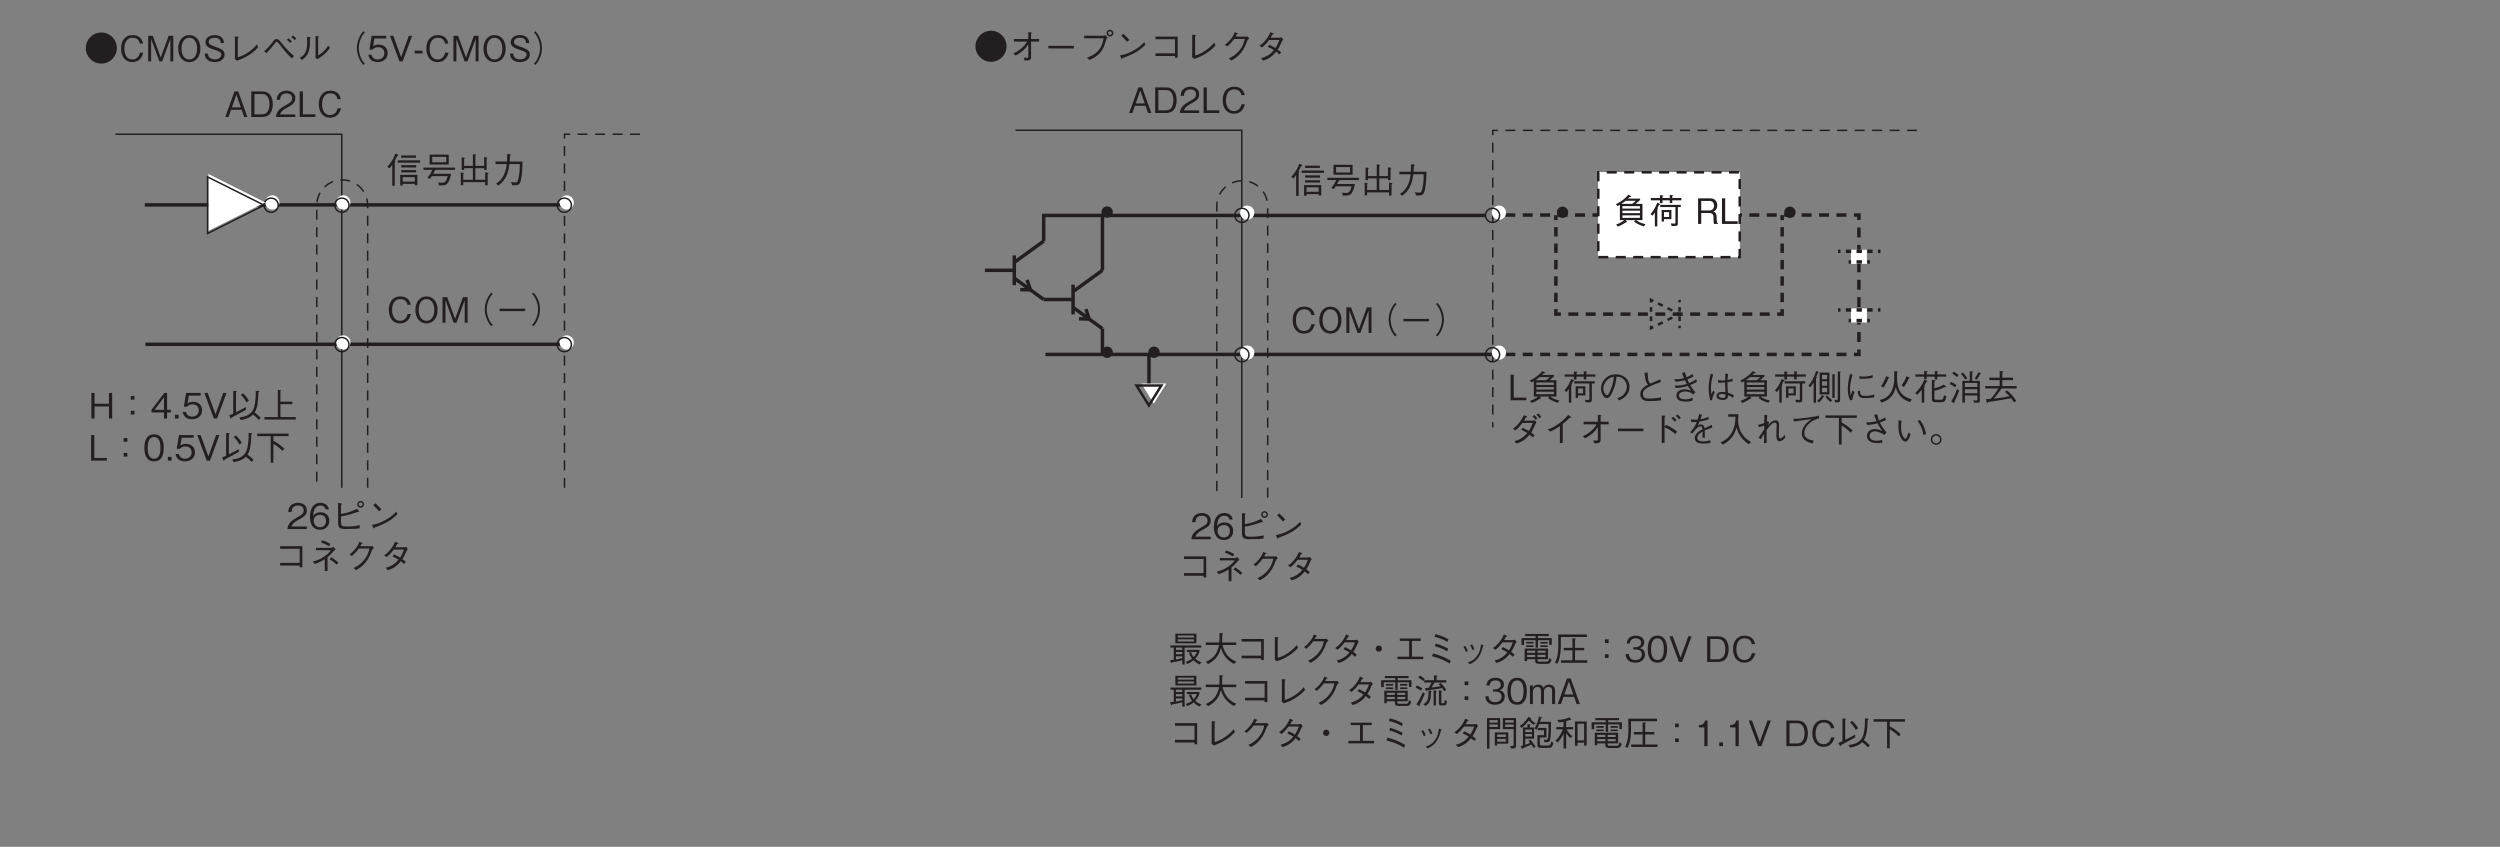 <?xml version="1.0" encoding="UTF-8"?>
<svg xmlns="http://www.w3.org/2000/svg" xmlns:xlink="http://www.w3.org/1999/xlink" width="496.06pt" height="168.03pt" viewBox="0 0 496.06 168.03" version="1.2">
<rect x="0" y="0" width="496.06" height="168.03" fill="#808080" stroke="none"/>
<defs>
<g>
<symbol overflow="visible" id="glyph0-0">
<path style="stroke:none;" d="M 0.703 0.828 L 6.266 0.828 L 6.266 -6.125 L 0.703 -6.125 Z M 3.484 -2.922 L 1.266 -5.766 L 5.688 -5.766 Z M 3.703 -2.641 L 5.906 -5.484 L 5.906 0.203 Z M 1.266 0.484 L 3.484 -2.359 L 5.688 0.484 Z M 1.047 -5.484 L 3.25 -2.641 L 1.047 0.203 Z M 1.047 -5.484 "/>
</symbol>
<symbol overflow="visible" id="glyph0-1">
<path style="stroke:none;" d="M 4.031 0 L 4.031 -0.516 L 0.984 -0.516 C 1.125 -0.844 1.297 -1.281 2.578 -1.953 C 3.5 -2.453 4.031 -2.844 4.031 -3.734 C 4.031 -4.875 2.984 -5.219 2.266 -5.219 C 2.016 -5.219 1.281 -5.172 0.797 -4.641 C 0.391 -4.203 0.375 -3.703 0.344 -3.406 L 1.016 -3.406 C 1.016 -3.688 1.078 -4.688 2.281 -4.688 C 2.75 -4.688 3.406 -4.5 3.406 -3.703 C 3.406 -3.062 3.062 -2.875 2.297 -2.438 C 1.031 -1.719 0.281 -1.203 0.188 0 Z M 4.031 0 "/>
</symbol>
<symbol overflow="visible" id="glyph0-2">
<path style="stroke:none;" d="M 4.109 -1.672 C 4.109 -2.781 3.281 -3.344 2.375 -3.344 C 1.609 -3.344 1.188 -3 0.922 -2.641 C 0.953 -3.156 1.016 -4.672 2.344 -4.672 C 3.172 -4.672 3.328 -4.109 3.375 -3.922 L 4.031 -3.922 C 3.844 -4.906 3 -5.219 2.344 -5.219 C 1.078 -5.219 0.266 -4.234 0.266 -2.422 C 0.266 -1.547 0.531 0.141 2.266 0.141 C 3.406 0.141 4.109 -0.656 4.109 -1.672 Z M 3.453 -1.609 C 3.453 -0.844 2.969 -0.375 2.25 -0.375 C 1.297 -0.375 1.016 -1.156 1.016 -1.672 C 1.016 -2.453 1.641 -2.828 2.281 -2.828 C 2.625 -2.828 2.984 -2.719 3.203 -2.438 C 3.406 -2.172 3.453 -1.844 3.453 -1.609 Z M 3.453 -1.609 "/>
</symbol>
<symbol overflow="visible" id="glyph0-3">
<path style="stroke:none;" d="M 2.047 -2.516 C 2.578 -2.594 3.031 -2.672 3.859 -2.922 C 4.359 -3.078 4.875 -3.234 5.375 -3.406 C 5.469 -3.391 5.516 -3.375 5.547 -3.375 C 5.594 -3.375 5.625 -3.391 5.625 -3.438 C 5.625 -3.484 5.594 -3.531 5.578 -3.547 L 5.234 -4.047 C 4.094 -3.484 3.281 -3.188 2.047 -3 L 2.047 -4.812 C 2.219 -4.938 2.219 -4.938 2.219 -4.984 C 2.219 -5 2.219 -5.062 2.062 -5.094 L 1.469 -5.219 L 1.469 -1.359 C 1.469 -0.422 1.641 -0.016 2.875 -0.016 C 4.547 -0.016 5.109 -0.047 5.75 -0.156 L 5.75 -0.781 C 4.922 -0.609 4.453 -0.516 3.234 -0.516 C 2.297 -0.516 2.047 -0.578 2.047 -1.438 Z M 5.938 -4.234 C 6.328 -4.234 6.609 -4.547 6.609 -4.922 C 6.609 -5.297 6.312 -5.594 5.938 -5.594 C 5.562 -5.594 5.266 -5.297 5.266 -4.922 C 5.266 -4.547 5.547 -4.234 5.938 -4.234 Z M 5.938 -4.547 C 5.719 -4.547 5.562 -4.719 5.562 -4.922 C 5.562 -5.125 5.719 -5.312 5.938 -5.312 C 6.156 -5.312 6.328 -5.125 6.328 -4.922 C 6.328 -4.719 6.172 -4.547 5.938 -4.547 Z M 5.938 -4.547 "/>
</symbol>
<symbol overflow="visible" id="glyph0-4">
<path style="stroke:none;" d="M 3.094 -3.906 C 2.688 -4.422 2.094 -4.938 1.891 -5.125 L 1.484 -4.734 C 1.891 -4.359 2.281 -3.984 2.625 -3.547 Z M 6.047 -3.484 C 5.656 -3.047 5.172 -2.516 3.953 -1.828 C 2.672 -1.109 1.922 -0.969 1.234 -0.844 L 1.469 -0.281 C 1.516 -0.188 1.547 -0.109 1.594 -0.109 C 1.641 -0.109 1.719 -0.266 1.719 -0.281 C 4.656 -1.344 5.5 -2.188 6.281 -2.969 Z M 6.047 -3.484 "/>
</symbol>
<symbol overflow="visible" id="glyph0-5">
<path style="stroke:none;" d="M 5.188 -0.719 L 5.188 -0.375 L 5.719 -0.375 L 5.719 -4.562 L 1.312 -4.562 L 1.312 -4.047 L 5.188 -4.047 L 5.188 -1.25 L 1.312 -1.25 L 1.312 -0.719 Z M 5.188 -0.719 "/>
</symbol>
<symbol overflow="visible" id="glyph0-6">
<path style="stroke:none;" d="M 3.203 0.375 L 3.766 0.375 L 3.766 -2.375 C 4.359 -2.859 4.734 -3.297 5.031 -3.656 C 5.109 -3.75 5.141 -3.75 5.359 -3.844 L 4.969 -4.422 C 4.906 -4.391 4.578 -4.234 4.484 -4.234 L 1.453 -4.234 L 1.453 -3.766 L 4.422 -3.766 C 4.219 -3.484 3.906 -3.062 3.125 -2.531 C 2.172 -1.859 1.469 -1.688 0.828 -1.531 L 1.234 -1.031 C 2.234 -1.391 2.641 -1.609 3.203 -1.969 Z M 2.484 -5.312 C 2.906 -5.141 3.469 -4.922 4.047 -4.562 L 4.328 -5.016 C 4.031 -5.188 3.406 -5.531 2.672 -5.734 Z M 4.172 -1.969 C 4.891 -1.531 5.266 -1.172 5.562 -0.906 L 5.922 -1.297 C 5.609 -1.594 5 -2.078 4.484 -2.375 Z M 4.172 -1.969 "/>
</symbol>
<symbol overflow="visible" id="glyph0-7">
<path style="stroke:none;" d="M 3.297 -4.562 C 3.391 -4.734 3.469 -4.875 3.531 -5.031 C 3.672 -5.047 3.75 -5.062 3.75 -5.125 C 3.75 -5.141 3.75 -5.203 3.609 -5.25 L 3.109 -5.438 C 3.016 -5.156 2.891 -4.812 2.469 -4.234 C 1.969 -3.562 1.562 -3.234 1.172 -2.953 L 1.625 -2.609 C 2.375 -3.266 2.703 -3.672 3 -4.094 L 5.109 -4.094 C 4.969 -3.484 4.797 -2.75 4.062 -1.844 C 3.297 -0.891 2.562 -0.531 1.953 -0.234 L 2.469 0.188 C 3.062 -0.156 3.406 -0.375 3.875 -0.828 C 4.688 -1.625 5.062 -2.281 5.625 -3.781 C 5.688 -3.906 5.719 -3.984 6 -4.203 L 5.672 -4.594 C 5.562 -4.562 5.516 -4.562 5.422 -4.562 Z M 3.297 -4.562 "/>
</symbol>
<symbol overflow="visible" id="glyph0-8">
<path style="stroke:none;" d="M 5.453 -4.422 C 5.328 -4.375 5.125 -4.344 5 -4.344 L 3.297 -4.344 C 3.531 -4.75 3.562 -4.797 3.656 -5 C 3.719 -5 3.891 -5.031 3.891 -5.109 C 3.891 -5.125 3.859 -5.188 3.781 -5.219 L 3.234 -5.453 C 3.141 -5.219 2.984 -4.812 2.531 -4.172 C 1.938 -3.359 1.516 -3.062 1.078 -2.766 L 1.562 -2.406 C 1.875 -2.656 2.312 -3 2.969 -3.891 L 5.016 -3.891 C 4.891 -3.547 4.719 -3.047 4.234 -2.297 C 4.047 -2.422 3.688 -2.641 3.047 -2.953 L 2.719 -2.531 C 3.281 -2.281 3.562 -2.125 3.922 -1.891 C 3.672 -1.578 3.359 -1.219 2.781 -0.859 C 2.188 -0.5 1.766 -0.375 1.391 -0.297 L 1.766 0.203 C 2.188 0.062 2.656 -0.062 3.266 -0.5 C 3.828 -0.906 4.141 -1.266 4.375 -1.578 C 4.562 -1.438 4.719 -1.312 5.016 -1.016 L 5.375 -1.438 C 5.156 -1.641 4.938 -1.828 4.688 -1.984 C 4.984 -2.438 5.078 -2.609 5.594 -3.766 C 5.641 -3.828 5.656 -3.844 5.781 -3.953 Z M 5.453 -4.422 "/>
</symbol>
<symbol overflow="visible" id="glyph0-9">
<path style="stroke:none;" d="M 4.703 0 L 4.703 -5.078 L 4.062 -5.078 L 4.062 -2.938 L 1.203 -2.938 L 1.203 -5.078 L 0.578 -5.078 L 0.578 0 L 1.203 0 L 1.203 -2.391 L 4.062 -2.391 L 4.062 0 Z M 4.703 0 "/>
</symbol>
<symbol overflow="visible" id="glyph0-10">
<path style="stroke:none;" d="M 3.844 -4.484 L 3.109 -4.484 L 3.109 -3.75 L 3.844 -3.75 Z M 3.844 -1.531 L 3.109 -1.531 L 3.109 -0.797 L 3.844 -0.797 Z M 3.844 -1.531 "/>
</symbol>
<symbol overflow="visible" id="glyph0-11">
<path style="stroke:none;" d="M 4.109 -1.203 L 4.109 -1.734 L 3.359 -1.734 L 3.359 -5.078 L 2.797 -5.078 L 0.266 -1.734 L 0.266 -1.203 L 2.734 -1.203 L 2.734 0 L 3.359 0 L 3.359 -1.203 Z M 2.734 -1.734 L 0.875 -1.734 L 2.734 -4.203 Z M 2.734 -1.734 "/>
</symbol>
<symbol overflow="visible" id="glyph0-12">
<path style="stroke:none;" d="M 1.266 0 L 1.266 -0.75 L 0.531 -0.75 L 0.531 0 Z M 1.266 0 "/>
</symbol>
<symbol overflow="visible" id="glyph0-13">
<path style="stroke:none;" d="M 4.109 -1.625 C 4.109 -2.734 3.344 -3.328 2.312 -3.328 C 1.703 -3.328 1.406 -3.125 1.219 -3 L 1.484 -4.547 L 3.828 -4.547 L 3.828 -5.078 L 0.938 -5.078 L 0.484 -2.344 L 1.141 -2.344 C 1.422 -2.734 1.906 -2.812 2.219 -2.812 C 3.375 -2.812 3.453 -1.859 3.453 -1.625 C 3.453 -0.812 2.828 -0.375 2.109 -0.375 C 1.531 -0.375 1.031 -0.703 0.922 -1.312 L 0.266 -1.312 C 0.422 -0.438 1.016 0.141 2.109 0.141 C 3.188 0.141 4.109 -0.469 4.109 -1.625 Z M 4.109 -1.625 "/>
</symbol>
<symbol overflow="visible" id="glyph0-14">
<path style="stroke:none;" d="M 4.578 -5.078 L 3.922 -5.078 L 2.391 -0.844 L 0.844 -5.078 L 0.188 -5.078 L 2.062 0 L 2.703 0 Z M 4.578 -5.078 "/>
</symbol>
<symbol overflow="visible" id="glyph0-15">
<path style="stroke:none;" d="M 4.25 -3.578 C 3.984 -4 3.656 -4.453 3.062 -5.016 L 2.656 -4.688 C 3.141 -4.25 3.438 -3.812 3.797 -3.203 Z M 6.578 -0.141 C 6.203 -0.562 5.875 -0.859 5.391 -1.203 C 5.547 -1.453 5.875 -2 6.016 -3.219 C 6.062 -3.594 6.062 -3.609 6.141 -5.203 C 6.219 -5.234 6.328 -5.297 6.328 -5.375 C 6.328 -5.438 6.25 -5.453 6.172 -5.453 L 5.609 -5.5 C 5.625 -4.734 5.594 -3.266 5.266 -2.203 C 4.766 -0.516 3.094 -0.312 2.328 -0.219 L 2.656 0.297 C 4.219 0.016 4.734 -0.453 5.062 -0.781 C 5.641 -0.359 5.953 -0.031 6.203 0.266 Z M 3.656 -1.719 L 3.656 -2.297 C 3.172 -2.016 2.609 -1.703 1.688 -1.25 L 1.688 -5.188 C 1.766 -5.25 1.828 -5.328 1.828 -5.375 C 1.828 -5.438 1.719 -5.438 1.703 -5.453 L 1.141 -5.484 L 1.141 -0.969 C 0.734 -0.797 0.578 -0.734 0.328 -0.625 L 0.594 -0.125 C 0.641 -0.016 0.672 0 0.703 0 C 0.781 0 0.828 -0.109 0.875 -0.219 C 1.812 -0.703 2.734 -1.203 3.656 -1.719 Z M 3.656 -1.719 "/>
</symbol>
<symbol overflow="visible" id="glyph0-16">
<path style="stroke:none;" d="M 6.594 0.203 L 6.594 -0.297 L 3.547 -0.297 L 3.547 -2.859 L 5.906 -2.859 L 5.906 -3.344 L 3.547 -3.344 L 3.547 -5.438 C 3.625 -5.469 3.672 -5.5 3.672 -5.562 C 3.672 -5.625 3.594 -5.641 3.547 -5.641 L 3.031 -5.672 L 3.031 -0.297 L 0.375 -0.297 L 0.375 0.203 Z M 6.594 0.203 "/>
</symbol>
<symbol overflow="visible" id="glyph0-17">
<path style="stroke:none;" d="M 3.641 0 L 3.641 -0.531 L 1.156 -0.531 L 1.156 -5.078 L 0.516 -5.078 L 0.516 0 Z M 3.641 0 "/>
</symbol>
<symbol overflow="visible" id="glyph0-18">
<path style="stroke:none;" d="M 4.109 -2.531 C 4.109 -3.797 3.75 -5.219 2.188 -5.219 C 0.625 -5.219 0.266 -3.812 0.266 -2.531 C 0.266 -1.266 0.625 0.141 2.188 0.141 C 3.75 0.141 4.109 -1.266 4.109 -2.531 Z M 3.453 -2.531 C 3.453 -1.359 3.172 -0.375 2.188 -0.375 C 1.219 -0.375 0.922 -1.344 0.922 -2.531 C 0.922 -3.672 1.203 -4.688 2.188 -4.688 C 3.172 -4.688 3.453 -3.719 3.453 -2.531 Z M 3.453 -2.531 "/>
</symbol>
<symbol overflow="visible" id="glyph0-19">
<path style="stroke:none;" d="M 6.578 -4.859 L 6.578 -5.359 L 0.359 -5.359 L 0.359 -4.859 L 3.031 -4.859 L 3.031 0.422 L 3.562 0.422 L 3.562 -3.344 C 4.281 -2.906 4.734 -2.578 5.344 -1.938 L 5.734 -2.344 C 5.109 -3 4.359 -3.5 3.562 -3.953 L 3.562 -4.859 Z M 6.578 -4.859 "/>
</symbol>
<symbol overflow="visible" id="glyph0-20">
<path style="stroke:none;" d="M 3.203 0.5 L 3.203 0.172 L 5.594 0.172 L 5.594 0.438 L 6.109 0.438 L 6.109 -1.625 L 2.703 -1.625 L 2.703 0.5 Z M 5.594 -0.281 L 3.203 -0.281 L 3.203 -1.172 L 5.594 -1.172 Z M 0.578 -2.906 C 0.859 -3.234 1.031 -3.5 1.125 -3.641 L 1.125 0.531 L 1.625 0.531 L 1.625 -4.109 C 1.656 -4.141 1.766 -4.234 1.766 -4.312 C 1.766 -4.375 1.688 -4.391 1.609 -4.422 C 1.766 -4.688 1.922 -4.953 2.141 -5.391 C 2.266 -5.438 2.344 -5.469 2.344 -5.547 C 2.344 -5.594 2.281 -5.625 2.25 -5.641 L 1.766 -5.875 C 1.422 -4.938 1.016 -4.188 0.156 -3.234 Z M 5.844 -5.016 L 5.844 -5.469 L 2.906 -5.469 L 2.906 -5.016 Z M 5.875 -3.094 L 5.875 -3.547 L 2.906 -3.547 L 2.906 -3.094 Z M 5.875 -2.125 L 5.875 -2.578 L 2.906 -2.578 L 2.906 -2.125 Z M 6.656 -4.047 L 6.656 -4.5 L 2.219 -4.5 L 2.219 -4.047 Z M 6.656 -4.047 "/>
</symbol>
<symbol overflow="visible" id="glyph0-21">
<path style="stroke:none;" d="M 5.375 -3.672 L 5.375 -5.641 L 1.578 -5.641 L 1.578 -3.672 Z M 4.875 -4.125 L 2.094 -4.125 L 2.094 -5.188 L 4.875 -5.188 Z M 6.625 -2.609 L 6.625 -3.062 L 0.359 -3.062 L 0.359 -2.609 L 2.125 -2.609 C 1.844 -2.016 1.578 -1.578 1.156 -1.031 L 1.656 -0.828 C 1.703 -0.906 1.953 -1.281 2 -1.375 L 5.172 -1.375 C 4.938 -0.438 4.688 -0.047 4.078 -0.047 C 3.922 -0.047 3.672 -0.062 3.297 -0.125 L 3.422 0.469 C 4.141 0.484 4.609 0.469 4.938 0.25 C 5.469 -0.141 5.781 -1.469 5.828 -1.828 L 2.281 -1.828 C 2.422 -2.062 2.562 -2.312 2.703 -2.609 Z M 6.625 -2.609 "/>
</symbol>
<symbol overflow="visible" id="glyph0-22">
<path style="stroke:none;" d="M 1.297 -0.172 L 5.641 -0.172 L 5.641 0.438 L 6.141 0.438 L 6.141 -1.797 C 6.203 -1.828 6.312 -1.906 6.312 -1.969 C 6.312 -2.016 6.25 -2.031 6.141 -2.047 L 5.641 -2.109 L 5.641 -0.641 L 3.703 -0.641 L 3.703 -2.938 L 5.438 -2.938 L 5.438 -2.594 L 5.938 -2.594 L 5.938 -4.859 C 6.016 -4.906 6.078 -4.953 6.078 -5 C 6.078 -5.062 5.984 -5.062 5.938 -5.078 L 5.438 -5.156 L 5.438 -3.406 L 3.703 -3.406 L 3.703 -5.438 C 3.797 -5.5 3.844 -5.531 3.844 -5.578 C 3.844 -5.641 3.75 -5.656 3.703 -5.672 L 3.203 -5.734 L 3.203 -3.406 L 1.469 -3.406 L 1.469 -4.812 C 1.516 -4.844 1.625 -4.891 1.625 -4.938 C 1.625 -5.016 1.516 -5.031 1.438 -5.047 L 0.984 -5.109 L 0.984 -2.594 L 1.469 -2.594 L 1.469 -2.938 L 3.203 -2.938 L 3.203 -0.641 L 1.297 -0.641 L 1.297 -1.844 C 1.344 -1.859 1.422 -1.891 1.422 -1.953 C 1.422 -2.016 1.297 -2.031 1.25 -2.031 L 0.812 -2.094 L 0.812 0.422 L 1.297 0.422 Z M 1.297 -0.172 "/>
</symbol>
<symbol overflow="visible" id="glyph0-23">
<path style="stroke:none;" d="M 1.281 0.5 C 2.75 -0.5 3.281 -1.969 3.484 -3.766 L 5.562 -3.766 C 5.562 -2.953 5.516 -2.172 5.375 -1.375 C 5.203 -0.281 5.062 -0.125 4.672 -0.125 C 4.391 -0.125 4.031 -0.172 3.797 -0.188 L 4.078 0.438 L 4.531 0.438 C 5.203 0.438 5.547 0.359 5.766 -0.562 C 6.078 -1.891 6.094 -3.406 6.094 -4.266 L 3.547 -4.266 C 3.578 -4.734 3.578 -4.781 3.609 -5.406 C 3.75 -5.5 3.797 -5.531 3.797 -5.594 C 3.797 -5.656 3.688 -5.688 3.656 -5.688 L 3.078 -5.781 C 3.047 -4.812 3.031 -4.484 3 -4.266 L 0.734 -4.266 L 0.734 -3.766 L 2.969 -3.766 C 2.688 -1.047 1.375 -0.219 0.844 0.109 Z M 1.281 0.5 "/>
</symbol>
<symbol overflow="visible" id="glyph0-24">
<path style="stroke:none;" d="M 4.844 -1.734 L 4.172 -1.734 C 4.109 -1.484 3.859 -0.375 2.672 -0.375 C 1.484 -0.375 1.078 -1.547 1.094 -2.531 C 1.094 -3.016 1.188 -4.688 2.719 -4.688 C 3.266 -4.688 3.984 -4.484 4.141 -3.547 L 4.812 -3.547 C 4.766 -3.734 4.688 -4.062 4.453 -4.422 C 3.969 -5.141 3.078 -5.219 2.734 -5.219 C 1.156 -5.219 0.438 -3.984 0.438 -2.547 C 0.438 -1.047 1.203 0.141 2.656 0.141 C 3.953 0.141 4.594 -0.688 4.844 -1.734 Z M 4.844 -1.734 "/>
</symbol>
<symbol overflow="visible" id="glyph0-25">
<path style="stroke:none;" d="M 4.844 -2.531 C 4.844 -4.156 3.953 -5.219 2.641 -5.219 C 1.328 -5.219 0.438 -4.156 0.438 -2.531 C 0.438 -0.922 1.328 0.141 2.641 0.141 C 3.938 0.141 4.844 -0.906 4.844 -2.531 Z M 4.188 -2.531 C 4.188 -1.281 3.625 -0.375 2.641 -0.375 C 1.672 -0.375 1.094 -1.266 1.094 -2.531 C 1.094 -3.797 1.672 -4.688 2.641 -4.688 C 3.609 -4.688 4.188 -3.797 4.188 -2.531 Z M 4.188 -2.531 "/>
</symbol>
<symbol overflow="visible" id="glyph0-26">
<path style="stroke:none;" d="M 5.516 0 L 5.516 -5.078 L 4.594 -5.078 L 3.031 -0.766 L 1.453 -5.078 L 0.531 -5.078 L 0.531 0 L 1.125 0 L 1.125 -4.469 L 2.75 0 L 3.312 0 L 4.938 -4.469 L 4.938 0 Z M 5.516 0 "/>
</symbol>
<symbol overflow="visible" id="glyph0-27">
<path style="stroke:none;" d="M 6.266 -5.984 C 5.984 -5.688 5.812 -5.484 5.609 -5.109 C 5.188 -4.344 4.953 -3.484 4.953 -2.641 C 4.953 -1.797 5.188 -0.938 5.609 -0.188 C 5.812 0.203 5.984 0.391 6.266 0.703 L 6.547 0.438 C 6.281 0.156 6.125 -0.016 5.922 -0.391 C 5.562 -1.078 5.344 -1.891 5.344 -2.641 C 5.344 -3.391 5.562 -4.203 5.922 -4.891 C 6.125 -5.266 6.281 -5.438 6.547 -5.734 Z M 6.266 -5.984 "/>
</symbol>
<symbol overflow="visible" id="glyph0-28">
<path style="stroke:none;" d="M 0.938 -2.297 L 6.016 -2.297 L 6.016 -2.781 L 0.938 -2.781 Z M 0.938 -2.297 "/>
</symbol>
<symbol overflow="visible" id="glyph0-29">
<path style="stroke:none;" d="M 0.688 0.703 C 0.969 0.391 1.141 0.203 1.344 -0.188 C 1.766 -0.938 2 -1.797 2 -2.641 C 2 -3.484 1.766 -4.344 1.344 -5.109 C 1.141 -5.484 0.969 -5.688 0.688 -5.984 L 0.406 -5.734 C 0.672 -5.438 0.828 -5.266 1.031 -4.891 C 1.391 -4.203 1.609 -3.391 1.609 -2.641 C 1.609 -1.891 1.391 -1.078 1.031 -0.391 C 0.828 -0.016 0.672 0.156 0.406 0.438 Z M 0.688 0.703 "/>
</symbol>
<symbol overflow="visible" id="glyph0-30">
<path style="stroke:none;" d="M 4.578 0 L 2.75 -5.078 L 2.016 -5.078 L 0.188 0 L 0.828 0 L 1.328 -1.422 L 3.438 -1.422 L 3.922 0 Z M 3.266 -1.906 L 1.5 -1.906 L 2.391 -4.469 Z M 3.266 -1.906 "/>
</symbol>
<symbol overflow="visible" id="glyph0-31">
<path style="stroke:none;" d="M 4.844 -2.531 C 4.844 -4.031 4.172 -5.078 2.781 -5.078 L 0.578 -5.078 L 0.578 0 L 2.781 0 C 3.156 0 3.734 -0.109 4.078 -0.422 C 4.531 -0.812 4.844 -1.562 4.844 -2.531 Z M 4.188 -2.531 C 4.188 -1.828 4 -1.25 3.719 -0.938 C 3.547 -0.734 3.172 -0.531 2.766 -0.531 L 1.203 -0.531 L 1.203 -4.547 L 2.766 -4.547 C 3.938 -4.547 4.188 -3.359 4.188 -2.531 Z M 4.188 -2.531 "/>
</symbol>
<symbol overflow="visible" id="glyph0-32">
<path style="stroke:none;" d="M 6.531 -2.844 L 6.531 -3.281 L 0.422 -3.281 L 0.422 -2.844 L 1.078 -2.844 L 1.078 -0.438 C 0.797 -0.375 0.547 -0.375 0.328 -0.359 L 0.5 0.078 C 0.547 0.188 0.594 0.25 0.625 0.25 C 0.688 0.25 0.719 0.141 0.75 0.078 C 1.344 0 2.172 -0.172 2.766 -0.344 L 2.766 0.516 L 3.234 0.516 L 3.234 -2.844 Z M 2.766 -1.531 L 1.516 -1.531 L 1.516 -1.969 L 2.766 -1.969 Z M 2.766 -2.391 L 1.516 -2.391 L 1.516 -2.844 L 2.766 -2.844 Z M 2.766 -0.766 C 2.328 -0.656 1.969 -0.562 1.516 -0.5 L 1.516 -1.109 L 2.766 -1.109 Z M 5.562 -3.688 L 5.562 -5.609 L 1.391 -5.609 L 1.391 -3.688 Z M 5.062 -4.844 L 1.875 -4.844 L 1.875 -5.234 L 5.062 -5.234 Z M 5.062 -4.062 L 1.875 -4.062 L 1.875 -4.484 L 5.062 -4.484 Z M 6.562 0.062 C 6.203 -0.062 5.812 -0.219 5.344 -0.641 C 5.766 -1.109 6 -1.5 6.234 -2.219 L 6.062 -2.391 L 3.672 -2.391 L 3.672 -1.984 L 5.656 -1.984 C 5.484 -1.484 5.25 -1.203 5.031 -0.953 C 4.734 -1.328 4.594 -1.656 4.516 -1.953 L 4.094 -1.828 C 4.203 -1.391 4.422 -1.016 4.703 -0.641 C 4.328 -0.359 3.891 -0.172 3.438 -0.016 L 3.766 0.406 C 4 0.297 4.547 0.062 5 -0.312 C 5.297 -0.047 5.656 0.25 6.203 0.5 Z M 6.562 0.062 "/>
</symbol>
<symbol overflow="visible" id="glyph0-33">
<path style="stroke:none;" d="M 6.516 -0.062 C 5.453 -0.5 4.891 -1.125 4.672 -1.422 C 4.484 -1.672 3.922 -2.547 3.812 -3.359 L 6.516 -3.359 L 6.516 -3.859 L 3.703 -3.859 C 3.734 -4.703 3.734 -4.812 3.75 -5.453 C 3.875 -5.547 3.906 -5.578 3.906 -5.609 C 3.906 -5.688 3.781 -5.703 3.734 -5.703 L 3.188 -5.734 C 3.188 -5.391 3.188 -5.125 3.188 -4.797 C 3.188 -4.281 3.172 -4.094 3.156 -3.859 L 0.469 -3.859 L 0.469 -3.359 L 3.109 -3.359 C 2.719 -1.422 1.75 -0.562 0.469 -0.016 L 0.938 0.422 C 2.828 -0.578 3.219 -1.891 3.484 -2.766 C 3.688 -2.078 3.922 -1.578 4.344 -1.016 C 4.812 -0.422 5.422 0.062 6.094 0.391 Z M 6.516 -0.062 "/>
</symbol>
<symbol overflow="visible" id="glyph0-34">
<path style="stroke:none;" d="M 1.641 -0.453 L 2.031 -0.141 C 2.734 -0.375 3.484 -0.625 4.609 -1.375 C 5.547 -2.016 5.953 -2.469 6.25 -2.797 L 6.016 -3.359 C 5.719 -3.016 5.312 -2.531 4.375 -1.859 C 3.344 -1.141 2.781 -0.984 2.219 -0.828 L 2.219 -4.656 C 2.375 -4.75 2.391 -4.766 2.391 -4.812 C 2.391 -4.859 2.328 -4.875 2.234 -4.891 L 1.641 -4.953 Z M 1.641 -0.453 "/>
</symbol>
<symbol overflow="visible" id="glyph0-35">
<path style="stroke:none;" d="M 3.484 -3.266 C 3.141 -3.266 2.859 -2.984 2.859 -2.641 C 2.859 -2.297 3.125 -2.016 3.484 -2.016 C 3.812 -2.016 4.109 -2.297 4.109 -2.641 C 4.109 -3 3.812 -3.266 3.484 -3.266 Z M 3.484 -3.266 "/>
</symbol>
<symbol overflow="visible" id="glyph0-36">
<path style="stroke:none;" d="M 6.031 -1.047 L 3.797 -1.047 L 3.797 -4.172 L 5.547 -4.172 L 5.547 -4.656 L 1.391 -4.656 L 1.391 -4.172 L 3.234 -4.172 L 3.234 -1.047 L 0.922 -1.047 L 0.922 -0.547 L 6.031 -0.547 Z M 6.031 -1.047 "/>
</symbol>
<symbol overflow="visible" id="glyph0-37">
<path style="stroke:none;" d="M 4.766 -4.484 C 4.359 -4.734 3.734 -5.125 2.172 -5.516 L 2.016 -5 C 3.547 -4.578 4.031 -4.297 4.562 -3.969 Z M 4.734 -2.609 C 4.266 -2.891 3.719 -3.203 2.25 -3.641 L 2.094 -3.125 C 3.438 -2.734 4.078 -2.359 4.531 -2.109 Z M 5.234 -0.219 C 4.656 -0.578 3.703 -1.172 1.703 -1.688 L 1.516 -1.141 C 3.484 -0.625 4.297 -0.125 4.984 0.312 Z M 5.234 -0.219 "/>
</symbol>
<symbol overflow="visible" id="glyph0-38">
<path style="stroke:none;" d="M 1.484 -2.984 C 1.625 -2.781 1.828 -2.422 1.969 -1.984 L 2.359 -2.172 C 2.203 -2.609 1.969 -3 1.859 -3.172 Z M 2.812 -3.328 C 2.906 -3.172 3.125 -2.781 3.297 -2.344 L 3.672 -2.5 C 3.531 -2.906 3.328 -3.297 3.188 -3.484 Z M 2.734 0.453 C 3.312 0.172 3.922 -0.125 4.516 -0.984 C 4.938 -1.609 5.188 -2.422 5.375 -3.109 C 5.5 -3.156 5.531 -3.172 5.531 -3.219 C 5.531 -3.25 5.484 -3.281 5.328 -3.344 L 4.969 -3.484 C 4.891 -2.844 4.797 -2.078 4.203 -1.234 C 3.578 -0.328 2.922 -0.109 2.344 0.109 Z M 2.734 0.453 "/>
</symbol>
<symbol overflow="visible" id="glyph0-39">
<path style="stroke:none;" d="M 5.734 -0.547 L 5.734 -2.656 L 1.094 -2.656 L 1.094 -0.172 L 1.578 -0.172 L 1.578 -0.547 L 3.188 -0.547 L 3.188 -0.375 C 3.188 0.016 3.188 0.375 4 0.375 L 5.562 0.375 C 5.828 0.375 6.203 0.375 6.438 -0.438 L 6 -0.797 C 5.875 -0.062 5.641 -0.062 5.406 -0.062 L 4.078 -0.062 C 3.734 -0.062 3.656 -0.141 3.656 -0.391 L 3.656 -0.547 Z M 1.578 -1.812 L 1.578 -2.234 L 3.188 -2.234 L 3.188 -1.812 Z M 5.25 -1.812 L 3.656 -1.812 L 3.656 -2.234 L 5.25 -2.234 Z M 1.578 -0.969 L 1.578 -1.406 L 3.188 -1.406 L 3.188 -0.969 Z M 3.656 -0.969 L 3.656 -1.406 L 5.25 -1.406 L 5.25 -0.969 Z M 3.266 -2.828 L 3.75 -2.828 L 3.75 -4.312 L 5.969 -4.312 L 5.969 -3.391 L 6.484 -3.391 L 6.484 -4.734 L 3.75 -4.734 L 3.75 -5.141 L 5.906 -5.141 L 5.906 -5.562 L 1.203 -5.562 L 1.203 -5.141 L 3.266 -5.141 L 3.266 -4.734 L 0.469 -4.734 L 0.469 -3.359 L 0.984 -3.359 L 0.984 -4.312 L 3.266 -4.312 Z M 2.875 -3.641 L 2.875 -3.984 L 1.406 -3.984 L 1.406 -3.641 Z M 2.875 -2.969 L 2.875 -3.297 L 1.406 -3.297 L 1.406 -2.969 Z M 5.672 -3.641 L 5.672 -3.984 L 4.219 -3.984 L 4.219 -3.641 Z M 5.672 -2.969 L 5.672 -3.297 L 4.219 -3.297 L 4.219 -2.969 Z M 5.672 -2.969 "/>
</symbol>
<symbol overflow="visible" id="glyph0-40">
<path style="stroke:none;" d="M 6.578 0.172 L 6.578 -0.328 L 4.141 -0.328 L 4.141 -2.312 L 5.953 -2.312 L 5.953 -2.797 L 4.141 -2.797 L 4.141 -4.453 C 4.188 -4.469 4.297 -4.531 4.297 -4.594 C 4.297 -4.656 4.203 -4.656 4.172 -4.672 L 3.625 -4.688 L 3.625 -2.797 L 1.891 -2.797 L 1.891 -2.312 L 3.625 -2.312 L 3.625 -0.328 L 1.359 -0.328 L 1.359 0.172 Z M 6.484 -4.953 L 6.484 -5.453 L 0.781 -5.453 C 0.812 -4.266 0.812 -3.984 0.812 -3.672 C 0.812 -2.031 0.766 -1.141 0.172 0.141 L 0.656 0.344 C 1.344 -1.078 1.344 -2.547 1.328 -4.953 Z M 6.484 -4.953 "/>
</symbol>
<symbol overflow="visible" id="glyph0-41">
<path style="stroke:none;" d="M 4.109 -1.484 C 4.109 -2.469 3.359 -2.656 3.078 -2.734 C 3.281 -2.812 3.953 -3.031 3.953 -3.891 C 3.953 -4.672 3.281 -5.219 2.266 -5.219 C 1.484 -5.219 0.562 -4.875 0.469 -3.656 L 1.094 -3.656 C 1.125 -3.844 1.141 -4.094 1.359 -4.344 C 1.578 -4.609 1.922 -4.688 2.266 -4.688 C 3.109 -4.688 3.328 -4.203 3.328 -3.812 C 3.328 -3.141 2.641 -2.922 2.25 -2.922 L 1.797 -2.922 L 1.797 -2.469 L 2.328 -2.469 C 2.875 -2.469 3.484 -2.234 3.484 -1.5 C 3.484 -0.875 3.047 -0.375 2.203 -0.375 C 0.984 -0.375 0.922 -1.297 0.891 -1.562 L 0.266 -1.562 C 0.281 -1.297 0.312 -0.938 0.578 -0.547 C 0.969 0 1.594 0.141 2.188 0.141 C 3.406 0.141 4.109 -0.578 4.109 -1.484 Z M 4.109 -1.484 "/>
</symbol>
<symbol overflow="visible" id="glyph0-42">
<path style="stroke:none;" d=""/>
</symbol>
<symbol overflow="visible" id="glyph0-43">
<path style="stroke:none;" d="M 0.891 -5.25 C 1.266 -5.047 1.547 -4.844 1.844 -4.547 L 2.188 -4.953 C 1.938 -5.188 1.672 -5.391 1.172 -5.672 Z M 6.453 -2.828 C 6.141 -3.281 5.812 -3.734 5.266 -4.219 L 4.938 -3.891 C 5.094 -3.734 5.125 -3.703 5.312 -3.516 C 4.922 -3.453 4.781 -3.438 3.484 -3.281 C 3.688 -3.609 3.938 -3.984 4.109 -4.266 L 6.438 -4.266 L 6.438 -4.734 L 4.516 -4.734 L 4.516 -5.438 C 4.625 -5.5 4.688 -5.516 4.688 -5.578 C 4.688 -5.625 4.609 -5.641 4.578 -5.641 L 4 -5.703 L 4 -4.734 L 2.062 -4.734 L 2.062 -4.266 L 3.516 -4.266 C 3.375 -3.984 3.219 -3.672 2.953 -3.219 C 2.453 -3.172 2.344 -3.188 2.219 -3.188 L 2.344 -2.688 C 2.344 -2.641 2.375 -2.562 2.438 -2.562 C 2.5 -2.562 2.562 -2.656 2.594 -2.703 C 2.719 -2.719 3.281 -2.797 3.406 -2.812 C 4.625 -2.984 5.016 -3.047 5.594 -3.172 C 5.656 -3.094 5.922 -2.75 6.047 -2.547 Z M 3.922 0.297 L 4.375 0.297 L 4.375 -2.438 C 4.453 -2.469 4.562 -2.516 4.562 -2.578 C 4.562 -2.625 4.484 -2.641 4.438 -2.641 L 3.922 -2.703 Z M 2.312 0.391 C 3.312 -0.312 3.359 -0.984 3.391 -2.422 C 3.484 -2.469 3.547 -2.484 3.547 -2.547 C 3.547 -2.609 3.469 -2.625 3.438 -2.625 L 2.906 -2.656 C 2.906 -1.984 2.906 -1.516 2.781 -1.062 C 2.641 -0.469 2.188 -0.125 1.891 0.031 Z M 0.375 -3.234 C 0.938 -2.984 1.25 -2.781 1.406 -2.656 L 1.672 -3.109 C 1.312 -3.344 1 -3.516 0.594 -3.688 Z M 1.812 -2.375 C 1.5 -1.656 1 -0.656 0.5 0.062 L 1 0.359 C 1.078 0.406 1.109 0.422 1.141 0.422 C 1.172 0.422 1.188 0.375 1.188 0.344 C 1.188 0.297 1.156 0.234 1.141 0.188 C 1.406 -0.344 1.734 -1 2.188 -2.047 Z M 6.016 0.266 C 6.312 0.266 6.469 0.188 6.578 -0.562 L 6.141 -0.812 C 6.094 -0.328 6.047 -0.156 5.828 -0.156 L 5.672 -0.156 C 5.562 -0.156 5.453 -0.188 5.453 -0.391 L 5.453 -2.422 C 5.562 -2.484 5.594 -2.531 5.594 -2.578 C 5.594 -2.641 5.531 -2.656 5.469 -2.656 L 4.969 -2.719 L 4.969 -0.188 C 4.969 -0.047 4.969 0.266 5.375 0.266 Z M 6.016 0.266 "/>
</symbol>
<symbol overflow="visible" id="glyph0-44">
<path style="stroke:none;" d="M 5.328 0 L 5.328 -2.703 C 5.328 -3.234 5.031 -3.844 4.156 -3.844 C 3.484 -3.844 3.219 -3.5 3.031 -3.203 C 2.922 -3.438 2.719 -3.844 1.969 -3.844 C 1.344 -3.844 1.062 -3.547 0.906 -3.219 L 0.906 -3.703 L 0.344 -3.703 L 0.344 0 L 0.922 0 L 0.922 -2.406 C 0.922 -2.469 0.938 -3.391 1.828 -3.391 C 2.109 -3.391 2.531 -3.297 2.531 -2.672 L 2.531 0 L 3.125 0 L 3.125 -2.406 C 3.125 -2.5 3.125 -3.391 4.062 -3.391 C 4.641 -3.391 4.734 -2.938 4.734 -2.641 L 4.734 0 Z M 5.328 0 "/>
</symbol>
<symbol overflow="visible" id="glyph0-45">
<path style="stroke:none;" d="M 0.594 -5.562 L 0.594 0.5 L 1.078 0.5 L 1.078 -3.375 L 3.203 -3.375 L 3.203 -5.562 Z M 2.719 -4.672 L 1.078 -4.672 L 1.078 -5.156 L 2.719 -5.156 Z M 1.078 -3.797 L 1.078 -4.297 L 2.719 -4.297 L 2.719 -3.797 Z M 5.391 0.484 C 6.297 0.453 6.359 0.344 6.359 -0.312 L 6.359 -5.562 L 3.734 -5.562 L 3.734 -3.375 L 5.875 -3.375 L 5.875 -0.234 C 5.875 -0.062 5.766 -0.016 5.516 -0.016 C 5.375 -0.016 5.266 -0.031 5.141 -0.031 Z M 5.875 -4.672 L 4.203 -4.672 L 4.203 -5.156 L 5.875 -5.156 Z M 5.875 -3.797 L 4.203 -3.797 L 4.203 -4.297 L 5.875 -4.297 Z M 2.609 -0.484 L 4.812 -0.484 L 4.812 -2.719 L 2.141 -2.719 L 2.141 -0.125 L 2.609 -0.125 Z M 4.328 -1.828 L 2.609 -1.828 L 2.609 -2.312 L 4.328 -2.312 Z M 4.328 -0.891 L 2.609 -0.891 L 2.609 -1.422 L 4.328 -1.422 Z M 4.328 -0.891 "/>
</symbol>
<symbol overflow="visible" id="glyph0-46">
<path style="stroke:none;" d="M 3.266 0.141 C 3.156 -0.094 2.906 -0.562 2.203 -1.312 L 1.875 -1.047 C 2.016 -0.891 2.094 -0.781 2.188 -0.656 C 1.938 -0.531 1.562 -0.375 1.219 -0.266 L 1.219 -1.484 L 2.969 -1.484 L 2.969 -3.703 L 2.125 -3.703 L 2.125 -4.078 C 2.188 -4.125 2.281 -4.172 2.281 -4.234 C 2.281 -4.281 2.234 -4.297 2.141 -4.312 L 1.656 -4.344 L 1.656 -3.703 L 0.766 -3.703 L 0.766 -0.125 C 0.453 -0.016 0.438 0 0.312 0 L 0.531 0.484 C 0.562 0.531 0.594 0.562 0.625 0.562 C 0.703 0.562 0.719 0.453 0.734 0.422 C 1.328 0.172 1.891 -0.062 2.453 -0.312 C 2.75 0.141 2.797 0.25 2.844 0.359 Z M 6.328 -4.828 L 4.141 -4.828 C 4.25 -5.141 4.297 -5.297 4.359 -5.531 C 4.453 -5.547 4.531 -5.562 4.531 -5.625 C 4.531 -5.672 4.5 -5.688 4.469 -5.703 L 3.922 -5.875 C 3.859 -5.469 3.641 -4.391 3.031 -3.516 L 3.453 -3.266 C 3.656 -3.562 3.781 -3.859 3.984 -4.375 L 5.844 -4.375 C 5.859 -3.531 5.828 -2.266 5.75 -1.766 C 5.688 -1.359 5.625 -1.266 5.344 -1.266 C 5.203 -1.266 5.078 -1.281 4.891 -1.312 L 5.047 -0.766 C 5.875 -0.781 6.031 -0.797 6.156 -1.312 C 6.312 -1.891 6.328 -2.75 6.328 -4.828 Z M 6.812 -0.641 L 6.391 -0.938 C 6.188 -0.203 6.172 -0.125 5.703 -0.125 L 4.547 -0.125 C 4.109 -0.125 4.109 -0.281 4.109 -0.516 L 4.109 -1.719 L 5.422 -1.719 L 5.422 -3.609 L 3.688 -3.609 L 3.688 -3.156 L 4.938 -3.156 L 4.938 -2.188 L 3.641 -2.188 L 3.641 -0.297 C 3.641 0.125 3.703 0.359 4.438 0.359 L 5.672 0.359 C 6.297 0.359 6.562 0.328 6.812 -0.641 Z M 2.547 -2.781 L 1.219 -2.781 L 1.219 -3.281 L 2.547 -3.281 Z M 2.547 -1.906 L 1.219 -1.906 L 1.219 -2.406 L 2.547 -2.406 Z M 3.266 -4.531 C 3.047 -4.672 2.609 -4.938 2.266 -5.375 C 2.328 -5.375 2.391 -5.406 2.391 -5.484 C 2.391 -5.531 2.344 -5.562 2.328 -5.562 L 1.844 -5.812 C 1.422 -5.047 0.797 -4.453 0.141 -3.984 L 0.469 -3.625 C 1.094 -4.078 1.375 -4.406 1.938 -5.078 C 2.391 -4.594 2.594 -4.422 2.906 -4.234 Z M 3.266 -4.531 "/>
</symbol>
<symbol overflow="visible" id="glyph0-47">
<path style="stroke:none;" d="M 6.453 -0.109 L 6.453 -4.891 L 4.125 -4.891 L 4.125 -0.062 L 4.641 -0.062 L 4.641 -0.688 L 5.938 -0.688 L 5.938 -0.109 Z M 5.938 -1.141 L 4.641 -1.141 L 4.641 -4.438 L 5.938 -4.438 Z M 3.75 -3.328 L 3.75 -3.781 L 2.375 -3.781 L 2.375 -4.953 C 2.812 -5.094 2.938 -5.125 3.203 -5.219 C 3.25 -5.188 3.281 -5.172 3.328 -5.172 C 3.344 -5.172 3.375 -5.188 3.375 -5.234 C 3.375 -5.266 3.344 -5.312 3.328 -5.359 L 3.031 -5.703 C 2.75 -5.578 2 -5.234 0.625 -5.188 L 0.891 -4.703 C 1.25 -4.734 1.453 -4.75 1.859 -4.828 L 1.859 -3.781 L 0.422 -3.781 L 0.422 -3.328 L 1.719 -3.328 C 1.562 -2.938 1.375 -2.547 1.156 -2.188 C 0.781 -1.578 0.438 -1.25 0.25 -1.062 L 0.688 -0.719 C 1.297 -1.391 1.609 -1.922 1.859 -2.516 L 1.859 0.469 L 2.375 0.469 L 2.375 -2.594 C 2.578 -2.281 2.781 -2.016 3.203 -1.594 L 3.609 -1.953 C 3.172 -2.328 2.781 -2.734 2.469 -3.328 Z M 3.75 -3.328 "/>
</symbol>
<symbol overflow="visible" id="glyph0-48">
<path style="stroke:none;" d="M 2.594 0 L 2.594 -5.078 L 2.109 -5.078 C 1.891 -4.234 1.328 -4.188 0.875 -4.172 L 0.875 -3.719 L 1.953 -3.719 L 1.953 0 Z M 2.594 0 "/>
</symbol>
<symbol overflow="visible" id="glyph0-49">
<path style="stroke:none;" d="M 6.344 0.047 C 5.469 -0.156 4.859 -0.453 4.5 -0.75 L 5.75 -0.75 L 5.75 -3.984 L 4.391 -3.984 C 4.781 -4.297 5 -4.484 5.312 -4.797 L 5.219 -5.031 L 2.875 -5.031 C 3.016 -5.141 3.109 -5.234 3.25 -5.375 C 3.484 -5.359 3.531 -5.375 3.531 -5.438 C 3.531 -5.484 3.484 -5.516 3.438 -5.547 L 2.953 -5.797 C 2.281 -4.984 1.406 -4.359 0.469 -3.906 L 0.797 -3.547 C 0.969 -3.625 1.094 -3.703 1.266 -3.797 L 1.266 -0.75 L 2.109 -0.75 C 1.875 -0.516 1.219 -0.109 0.516 0.125 L 0.875 0.531 C 1.172 0.422 1.578 0.25 2.484 -0.328 C 2.594 -0.328 2.703 -0.328 2.703 -0.406 C 2.703 -0.422 2.688 -0.438 2.656 -0.469 L 2.391 -0.75 L 4.359 -0.75 L 4.094 -0.453 C 4.484 -0.109 5.25 0.266 6.031 0.5 Z M 1.766 -3.047 L 1.766 -3.531 L 5.25 -3.531 L 5.25 -3.047 Z M 1.766 -2.141 L 1.766 -2.625 L 5.25 -2.625 L 5.25 -2.141 Z M 1.766 -1.703 L 5.25 -1.703 L 5.25 -1.203 L 1.766 -1.203 Z M 4.438 -4.594 C 4.219 -4.375 4.016 -4.219 3.703 -3.984 L 1.562 -3.984 C 1.922 -4.203 2.328 -4.531 2.406 -4.594 Z M 4.438 -4.594 "/>
</symbol>
<symbol overflow="visible" id="glyph0-50">
<path style="stroke:none;" d="M 4.531 -0.953 L 4.531 -2.766 L 2.594 -2.766 L 2.594 -0.469 L 3.062 -0.469 L 3.062 -0.953 Z M 4.078 -1.375 L 3.062 -1.375 L 3.062 -2.344 L 4.078 -2.344 Z M 6.516 -4.688 L 6.516 -5.141 L 4.703 -5.141 L 4.703 -5.484 C 4.844 -5.578 4.859 -5.594 4.859 -5.625 C 4.859 -5.672 4.812 -5.688 4.766 -5.703 L 4.203 -5.75 L 4.203 -5.141 L 2.766 -5.141 L 2.766 -5.438 C 2.875 -5.5 2.922 -5.516 2.922 -5.578 C 2.922 -5.625 2.844 -5.656 2.828 -5.656 L 2.25 -5.719 L 2.25 -5.141 L 0.438 -5.141 L 0.438 -4.688 L 2.25 -4.688 L 2.25 -4.125 L 2.766 -4.125 L 2.766 -4.688 L 4.203 -4.688 L 4.203 -4.141 L 4.703 -4.141 L 4.703 -4.688 Z M 6.391 -3.344 L 6.391 -3.781 L 2.312 -3.781 L 2.312 -3.344 L 5.328 -3.344 L 5.328 -0.328 C 5.328 -0.172 5.328 -0.062 5.094 -0.062 C 4.984 -0.062 4.812 -0.078 4.422 -0.109 L 4.578 0.406 L 5.203 0.406 C 5.703 0.406 5.812 0.312 5.812 -0.203 L 5.812 -3.344 Z M 2.297 -3.891 C 2.297 -3.938 2.25 -3.969 2.188 -4 L 1.734 -4.234 C 1.344 -3.203 0.891 -2.547 0.375 -1.938 L 0.797 -1.641 C 0.938 -1.828 1.125 -2.078 1.25 -2.266 L 1.25 0.484 L 1.734 0.484 L 1.734 -2.844 C 1.781 -2.891 1.859 -2.969 1.859 -3.031 C 1.859 -3.078 1.812 -3.094 1.766 -3.125 C 1.891 -3.359 1.938 -3.453 2.047 -3.734 C 2.266 -3.828 2.297 -3.844 2.297 -3.891 Z M 2.297 -3.891 "/>
</symbol>
<symbol overflow="visible" id="glyph0-51">
<path style="stroke:none;" d="M 4.219 0.031 C 4.641 -0.125 6.328 -0.812 6.328 -2.703 C 6.328 -4.234 5.078 -5.156 3.609 -5.156 C 1.719 -5.156 0.672 -3.656 0.672 -2.328 C 0.672 -1.312 1.281 -0.422 1.859 -0.422 C 2.281 -0.422 2.656 -1.016 2.938 -1.641 C 3.406 -2.594 3.656 -3.641 3.75 -4.688 C 4.109 -4.672 4.438 -4.609 4.703 -4.5 C 5.016 -4.344 5.797 -3.766 5.797 -2.703 C 5.797 -2.016 5.453 -1.344 4.984 -0.969 C 4.594 -0.656 4.172 -0.516 3.922 -0.438 Z M 3.219 -4.672 C 3.172 -4.25 3.094 -3.312 2.609 -2.141 C 2.156 -1.031 2 -1.031 1.844 -1.031 C 1.578 -1.031 1.141 -1.594 1.141 -2.344 C 1.141 -2.938 1.406 -3.391 1.625 -3.703 C 2.156 -4.422 2.719 -4.578 3.219 -4.672 Z M 3.219 -4.672 "/>
</symbol>
<symbol overflow="visible" id="glyph0-52">
<path style="stroke:none;" d="M 2.344 -5.469 C 2.344 -5.406 2.344 -5.391 2.375 -5.281 C 2.391 -5.172 2.406 -5.109 2.422 -4.906 C 2.516 -4.094 2.578 -3.578 3.047 -3.094 C 2.875 -3.016 2.547 -2.859 2.25 -2.609 C 2.062 -2.469 1.5 -1.953 1.5 -1.234 C 1.5 -0.984 1.594 -0.547 1.891 -0.234 C 2.141 0 2.453 0.172 3.328 0.172 C 4.234 0.172 4.875 0.094 5.625 0.016 L 5.625 -0.594 C 5.297 -0.516 5.125 -0.484 4.797 -0.438 C 4.078 -0.359 3.281 -0.344 3.203 -0.344 C 2.781 -0.344 2.016 -0.344 2.016 -1.312 C 2.016 -2 2.703 -2.375 3.031 -2.562 C 4.094 -3.109 4.922 -3.391 5.578 -3.609 L 5.484 -4.172 C 5.219 -4.047 3.875 -3.469 3.562 -3.328 C 3.438 -3.375 3.375 -3.406 3.312 -3.516 C 3.141 -3.781 3.062 -4.109 3.031 -4.422 C 3.016 -4.578 2.984 -5.328 2.969 -5.5 Z M 2.344 -5.469 "/>
</symbol>
<symbol overflow="visible" id="glyph0-53">
<path style="stroke:none;" d="M 2.828 -5.469 C 2.938 -5.062 3.094 -4.719 3.219 -4.406 C 2.938 -4.328 2.375 -4.172 1.703 -4.172 C 1.594 -4.172 1.5 -4.188 1.297 -4.203 L 1.531 -3.688 C 2.172 -3.703 2.797 -3.828 3.406 -4 C 3.453 -3.891 3.734 -3.359 3.781 -3.234 C 3.453 -3.141 2.719 -2.922 1.828 -2.922 C 1.734 -2.922 1.625 -2.922 1.359 -2.953 L 1.578 -2.438 C 1.984 -2.453 2.641 -2.469 4 -2.859 C 4.344 -2.281 4.469 -2.125 4.609 -1.938 C 4.078 -2.094 3.781 -2.172 3.344 -2.172 C 2.5 -2.172 1.719 -1.781 1.719 -0.938 C 1.719 -0.594 1.859 -0.312 2.094 -0.109 C 2.484 0.234 3.266 0.266 3.547 0.266 C 4.375 0.266 4.719 0.125 4.922 0.031 L 4.984 -0.547 C 4.656 -0.391 4.172 -0.188 3.5 -0.188 C 3.094 -0.188 2.219 -0.25 2.219 -0.953 C 2.219 -1.594 3.031 -1.75 3.453 -1.75 C 3.844 -1.75 4.219 -1.656 4.531 -1.516 C 4.766 -1.391 4.875 -1.297 5.062 -1.125 L 5.469 -1.609 C 5.422 -1.688 5.125 -2.016 5.062 -2.094 C 4.766 -2.469 4.594 -2.781 4.453 -3.031 C 5.266 -3.344 5.594 -3.562 5.797 -3.688 L 5.656 -4.172 C 5.062 -3.766 4.656 -3.578 4.234 -3.406 C 4.109 -3.656 4 -3.906 3.891 -4.172 C 4.406 -4.359 4.719 -4.5 5.094 -4.734 L 4.953 -5.219 C 4.547 -4.953 4.203 -4.766 3.719 -4.562 C 3.578 -4.953 3.5 -5.188 3.406 -5.547 Z M 2.828 -5.469 "/>
</symbol>
<symbol overflow="visible" id="glyph0-54">
<path style="stroke:none;" d="M 6.156 -1.016 C 5.641 -1.281 5.312 -1.391 4.969 -1.5 C 4.891 -2.391 4.891 -3.094 4.891 -3.609 C 5.391 -3.672 5.656 -3.734 5.906 -3.781 L 5.875 -4.328 C 5.688 -4.234 5.438 -4.109 4.891 -4.016 C 4.906 -4.188 4.938 -4.719 5.031 -5.188 L 4.484 -5.344 C 4.453 -4.875 4.422 -4.281 4.406 -3.938 C 4.25 -3.938 4.109 -3.922 3.844 -3.922 C 3.391 -3.922 3.219 -3.969 2.969 -4.016 L 3.062 -3.484 C 3.344 -3.484 3.891 -3.484 4.406 -3.531 C 4.406 -3.078 4.422 -2.922 4.484 -1.594 C 4.266 -1.641 4.031 -1.656 3.797 -1.656 C 3 -1.656 2.719 -1.234 2.719 -0.875 C 2.719 -0.234 3.484 -0.062 3.969 -0.062 C 4.922 -0.062 4.969 -0.578 5 -1.016 C 5.234 -0.922 5.469 -0.828 6 -0.5 Z M 4.5 -1.156 C 4.516 -0.75 4.516 -0.453 3.984 -0.453 C 3.547 -0.453 3.156 -0.625 3.156 -0.906 C 3.156 -1.016 3.219 -1.266 3.734 -1.266 C 3.906 -1.266 4.172 -1.234 4.5 -1.156 Z M 1.828 -0.062 C 1.859 -0.266 1.875 -0.406 2.047 -0.875 C 2.188 -1.234 2.297 -1.453 2.375 -1.594 L 2.062 -1.938 C 2.016 -1.828 1.766 -1.297 1.703 -1.172 C 1.656 -1.531 1.609 -1.828 1.609 -2.453 C 1.609 -3.188 1.703 -3.938 2.047 -5.125 L 1.562 -5.281 C 1.312 -4.344 1.156 -3.375 1.156 -2.406 C 1.156 -1.797 1.234 -0.781 1.469 0.031 Z M 1.828 -0.062 "/>
</symbol>
<symbol overflow="visible" id="glyph0-55">
<path style="stroke:none;" d="M 4.234 -1.156 L 4.234 -5.5 L 2.297 -5.5 L 2.297 -1.156 Z M 3.781 -2.906 L 2.766 -2.906 L 2.766 -3.766 L 3.781 -3.766 Z M 3.781 -4.188 L 2.766 -4.188 L 2.766 -5.047 L 3.781 -5.047 Z M 3.781 -1.609 L 2.766 -1.609 L 2.766 -2.484 L 3.781 -2.484 Z M 2.141 -5.531 C 2.141 -5.594 2.078 -5.625 2.016 -5.641 L 1.594 -5.812 C 1.156 -4.344 0.594 -3.516 0.062 -2.875 L 0.422 -2.594 C 0.562 -2.734 0.766 -2.984 1.094 -3.531 L 1.094 0.484 L 1.578 0.484 L 1.578 -4.297 C 1.641 -4.359 1.734 -4.438 1.734 -4.484 C 1.734 -4.516 1.703 -4.547 1.609 -4.609 C 1.703 -4.797 1.812 -5.062 1.938 -5.453 C 2.062 -5.453 2.141 -5.453 2.141 -5.531 Z M 6.516 -5.625 C 6.516 -5.672 6.422 -5.688 6.359 -5.688 L 5.891 -5.719 L 5.891 -0.297 C 5.891 -0.141 5.891 -0.094 5.781 -0.078 C 5.734 -0.078 5.438 -0.078 5.25 -0.078 L 5.406 0.438 C 5.844 0.406 5.906 0.406 6 0.391 C 6.297 0.375 6.359 0.219 6.359 -0.141 L 6.359 -5.5 C 6.5 -5.578 6.516 -5.578 6.516 -5.625 Z M 5.375 -5.062 C 5.375 -5.109 5.281 -5.125 5.219 -5.125 L 4.812 -5.188 L 4.812 -0.484 L 5.281 -0.484 L 5.281 -4.922 C 5.297 -4.938 5.375 -5.016 5.375 -5.062 Z M 4.781 -0.031 C 4.359 -0.344 4.078 -0.625 3.781 -0.984 L 3.453 -0.703 C 3.719 -0.312 4.016 0 4.484 0.344 Z M 3.219 -0.703 C 3.219 -0.766 3.141 -0.812 3.109 -0.828 L 2.75 -1.031 C 2.5 -0.531 2.094 -0.125 1.797 0.141 L 2.172 0.438 C 2.578 0.078 2.812 -0.234 3.031 -0.625 C 3.156 -0.641 3.219 -0.641 3.219 -0.703 Z M 3.219 -0.703 "/>
</symbol>
<symbol overflow="visible" id="glyph0-56">
<path style="stroke:none;" d="M 1.359 -5.266 C 1.344 -5.188 1.328 -5.156 1.281 -4.859 C 1.25 -4.703 1.234 -4.641 1.078 -3.984 C 1 -3.609 0.922 -2.797 0.922 -2.203 C 0.922 -1.266 1.078 -0.703 1.375 0 L 1.812 -0.062 C 2 -1.016 2.156 -1.422 2.266 -1.656 L 1.859 -1.953 C 1.641 -1.297 1.594 -1.141 1.5 -0.922 C 1.484 -1.062 1.484 -1.094 1.453 -1.297 C 1.406 -1.609 1.375 -1.906 1.375 -2.297 C 1.375 -2.75 1.438 -3.219 1.516 -3.672 C 1.641 -4.406 1.766 -4.734 1.891 -5.047 Z M 3.234 -4.297 C 3.344 -4.281 3.406 -4.266 3.594 -4.266 C 4.297 -4.266 4.812 -4.266 5.875 -4.453 L 5.844 -5 C 5.203 -4.781 4.516 -4.703 4.172 -4.703 C 3.656 -4.703 3.359 -4.75 3.188 -4.781 Z M 2.906 -1.828 C 2.922 -0.5 3.516 -0.438 4.391 -0.438 C 5.391 -0.438 5.781 -0.516 6.156 -0.609 L 6.156 -1.156 C 5.688 -1 5.25 -0.875 4.422 -0.875 C 3.922 -0.875 3.484 -0.922 3.375 -1.438 C 3.359 -1.5 3.344 -1.828 3.344 -1.891 Z M 2.906 -1.828 "/>
</symbol>
<symbol overflow="visible" id="glyph0-57">
<path style="stroke:none;" d="M 6.25 -4.422 C 6.25 -4.484 6.203 -4.5 6.141 -4.531 L 5.609 -4.781 C 5.438 -4.297 5.172 -3.703 4.625 -2.969 L 5.094 -2.625 C 5.375 -2.984 5.641 -3.406 6.047 -4.297 C 6.172 -4.328 6.25 -4.359 6.25 -4.422 Z M 6.656 -0.188 C 5.844 -0.453 4.781 -0.781 4.172 -2.047 C 3.891 -2.625 3.734 -3.547 3.734 -4.25 L 3.734 -5.469 C 3.828 -5.516 3.938 -5.562 3.938 -5.656 C 3.938 -5.703 3.875 -5.719 3.781 -5.719 L 3.172 -5.781 L 3.172 -4.25 C 3.172 -3.203 2.922 -2.453 2.75 -2.047 C 2.078 -0.453 0.875 -0.188 0.297 -0.062 L 0.656 0.453 C 2.812 -0.203 3.25 -1.719 3.5 -2.594 C 3.656 -2.016 3.812 -1.422 4.5 -0.703 C 5.125 -0.078 5.812 0.188 6.328 0.359 Z M 2.219 -4.484 C 2.219 -4.516 2.188 -4.531 2.094 -4.562 L 1.562 -4.781 C 1.328 -4 0.891 -3.266 0.547 -2.797 L 1.031 -2.531 C 1.453 -3.094 1.766 -3.719 2.016 -4.359 C 2.094 -4.375 2.219 -4.406 2.219 -4.484 Z M 2.219 -4.484 "/>
</symbol>
<symbol overflow="visible" id="glyph0-58">
<path style="stroke:none;" d="M 6.516 -4.688 L 6.516 -5.141 L 4.766 -5.141 L 4.766 -5.516 C 4.828 -5.562 4.938 -5.625 4.938 -5.672 C 4.938 -5.688 4.922 -5.75 4.812 -5.75 L 4.266 -5.797 L 4.266 -5.141 L 2.656 -5.141 L 2.656 -5.547 C 2.844 -5.625 2.844 -5.656 2.844 -5.688 C 2.844 -5.719 2.797 -5.766 2.734 -5.766 L 2.156 -5.812 L 2.156 -5.141 L 0.422 -5.141 L 0.422 -4.688 L 2.156 -4.688 L 2.156 -4.172 L 2.656 -4.172 L 2.656 -4.688 L 4.266 -4.688 L 4.266 -4.141 L 4.766 -4.141 L 4.766 -4.688 Z M 6.562 -0.766 L 6.094 -1.031 C 5.938 -0.141 5.812 -0.109 5.438 -0.109 L 4.5 -0.109 C 4.281 -0.109 4.188 -0.188 4.188 -0.391 L 4.188 -1.891 C 5.031 -2.062 5.531 -2.266 6.234 -2.625 C 6.391 -2.609 6.516 -2.609 6.516 -2.703 C 6.516 -2.719 6.516 -2.75 6.469 -2.781 L 6.031 -3.109 C 5.516 -2.781 4.828 -2.531 4.188 -2.375 L 4.188 -3.734 C 4.391 -3.844 4.422 -3.859 4.422 -3.906 C 4.422 -3.922 4.375 -3.969 4.297 -3.984 L 3.688 -4.047 L 3.688 -0.297 C 3.688 0.312 3.938 0.375 4.438 0.375 L 5.5 0.375 C 6.047 0.375 6.359 0.359 6.562 -0.766 Z M 2.812 -3.766 C 2.812 -3.797 2.812 -3.828 2.781 -3.844 L 2.188 -4.094 C 1.766 -2.984 1.078 -2.109 0.375 -1.438 L 0.766 -1.094 C 1.156 -1.453 1.422 -1.766 1.672 -2.094 L 1.672 0.453 L 2.172 0.453 L 2.172 -2.562 C 2.234 -2.625 2.312 -2.688 2.312 -2.75 C 2.312 -2.781 2.281 -2.797 2.25 -2.828 L 2.156 -2.891 C 2.266 -3.047 2.516 -3.453 2.609 -3.688 C 2.766 -3.703 2.812 -3.703 2.812 -3.766 Z M 2.812 -3.766 "/>
</symbol>
<symbol overflow="visible" id="glyph0-59">
<path style="stroke:none;" d="M 6.25 -0.031 L 6.25 -3.859 L 4.734 -3.859 L 4.734 -5.5 C 4.812 -5.531 4.906 -5.578 4.906 -5.656 C 4.906 -5.719 4.844 -5.719 4.766 -5.719 L 4.234 -5.734 L 4.234 -3.859 L 2.781 -3.859 L 2.781 0.453 L 3.281 0.453 L 3.281 -0.953 L 5.75 -0.953 L 5.75 -0.188 C 5.75 -0.031 5.75 0.047 5.578 0.047 C 5.438 0.047 5.281 0.031 4.953 0 L 5.141 0.484 L 5.875 0.484 C 6.234 0.484 6.25 0.25 6.25 -0.031 Z M 5.75 -2.641 L 3.281 -2.641 L 3.281 -3.438 L 5.75 -3.438 Z M 5.75 -1.406 L 3.281 -1.406 L 3.281 -2.203 L 5.75 -2.203 Z M 6.469 -5.297 C 6.469 -5.344 6.406 -5.375 6.391 -5.375 L 5.969 -5.594 C 5.75 -5.125 5.531 -4.734 5.203 -4.328 L 5.641 -4.094 C 5.938 -4.516 6.125 -4.812 6.328 -5.234 C 6.375 -5.234 6.469 -5.25 6.469 -5.297 Z M 3.766 -4.375 C 3.5 -4.781 3.219 -5.188 2.859 -5.516 L 2.469 -5.219 C 2.609 -5.094 2.922 -4.828 3.344 -4.109 Z M 2.016 -5.016 C 1.578 -5.406 1.281 -5.562 1.047 -5.688 L 0.766 -5.281 C 1.047 -5.156 1.344 -4.938 1.734 -4.594 Z M 1.609 -3 C 1.188 -3.344 0.859 -3.516 0.516 -3.656 L 0.281 -3.219 C 0.656 -3.078 1.016 -2.812 1.359 -2.578 Z M 2.156 -1.891 L 1.734 -2.297 C 1.344 -1.047 0.844 -0.219 0.547 0.25 L 1.016 0.516 C 1.047 0.547 1.109 0.578 1.141 0.578 C 1.188 0.578 1.219 0.547 1.219 0.5 C 1.219 0.469 1.203 0.453 1.172 0.328 C 1.594 -0.516 1.844 -1.109 2.156 -1.891 Z M 2.156 -1.891 "/>
</symbol>
<symbol overflow="visible" id="glyph0-60">
<path style="stroke:none;" d="M 6.594 -2.344 L 6.594 -2.828 L 3.75 -2.828 L 3.75 -4 L 5.875 -4 L 5.875 -4.484 L 3.75 -4.484 L 3.75 -5.516 C 3.891 -5.594 3.938 -5.625 3.938 -5.672 C 3.938 -5.719 3.891 -5.734 3.797 -5.75 L 3.219 -5.812 L 3.219 -4.484 L 1.172 -4.484 L 1.172 -4 L 3.219 -4 L 3.219 -2.828 L 0.359 -2.828 L 0.359 -2.344 L 2.953 -2.344 C 2.406 -1.422 1.906 -0.797 1.422 -0.281 C 1.031 -0.25 0.672 -0.219 0.484 -0.219 L 0.656 0.344 C 0.688 0.438 0.719 0.531 0.781 0.531 C 0.828 0.531 0.859 0.469 0.922 0.344 C 3.109 0.047 4.5 -0.219 5.484 -0.406 C 5.719 -0.125 5.906 0.172 6.062 0.422 L 6.5 0.109 C 5.859 -0.875 5.438 -1.359 4.609 -1.984 L 4.281 -1.656 C 4.688 -1.312 4.797 -1.203 5.172 -0.797 C 3.844 -0.531 2.812 -0.406 2.047 -0.328 C 2.156 -0.438 2.469 -0.797 2.641 -1.016 C 3.109 -1.578 3.422 -2.078 3.594 -2.344 Z M 6.594 -2.344 "/>
</symbol>
<symbol overflow="visible" id="glyph0-61">
<path style="stroke:none;" d="M 5.344 -4.375 C 5.156 -4.328 4.984 -4.312 4.891 -4.312 L 3.188 -4.312 C 3.344 -4.547 3.484 -4.797 3.562 -4.953 C 3.766 -5 3.797 -5 3.797 -5.062 C 3.797 -5.125 3.719 -5.156 3.672 -5.188 L 3.156 -5.406 C 3.047 -5.188 2.891 -4.781 2.422 -4.141 C 1.844 -3.328 1.422 -3.031 0.984 -2.734 L 1.453 -2.375 C 1.812 -2.641 2.203 -2.969 2.875 -3.859 L 4.906 -3.859 C 4.734 -3.328 4.547 -2.906 4.141 -2.266 C 3.547 -2.609 3.297 -2.734 2.938 -2.906 L 2.625 -2.5 C 3.234 -2.234 3.609 -2 3.844 -1.844 C 3.562 -1.547 3.25 -1.188 2.672 -0.828 C 2.094 -0.453 1.656 -0.344 1.281 -0.25 L 1.672 0.234 C 2.469 0 3.266 -0.328 4.297 -1.531 C 4.422 -1.438 4.594 -1.312 4.922 -0.969 L 5.266 -1.391 C 5 -1.672 4.766 -1.828 4.609 -1.953 C 4.875 -2.375 4.969 -2.562 5.5 -3.734 C 5.547 -3.797 5.562 -3.797 5.672 -3.906 Z M 5.844 -4.734 C 5.672 -5 5.469 -5.219 5.234 -5.438 L 4.875 -5.156 C 5.109 -4.938 5.312 -4.734 5.484 -4.469 Z M 6.625 -5.062 C 6.422 -5.359 6.188 -5.594 6.016 -5.75 L 5.656 -5.484 C 5.859 -5.297 6.078 -5.047 6.266 -4.797 Z M 6.625 -5.062 "/>
</symbol>
<symbol overflow="visible" id="glyph0-62">
<path style="stroke:none;" d="M 3.906 0.141 L 3.906 -3.656 C 4.547 -4.156 4.734 -4.344 5.312 -4.906 C 5.406 -4.891 5.438 -4.875 5.484 -4.875 C 5.562 -4.875 5.562 -4.906 5.562 -4.938 C 5.562 -5 5.516 -5.047 5.484 -5.062 L 5.016 -5.469 C 4.656 -5.062 4.172 -4.5 3.203 -3.781 C 2.141 -2.984 1.531 -2.781 0.922 -2.594 L 1.422 -2.141 C 2.031 -2.391 2.531 -2.672 3.344 -3.234 L 3.344 0.141 Z M 3.906 0.141 "/>
</symbol>
<symbol overflow="visible" id="glyph0-63">
<path style="stroke:none;" d="M 3.922 -0.656 C 3.922 -0.391 3.891 -0.359 3.672 -0.359 C 3.531 -0.359 3.219 -0.375 3 -0.391 L 3.203 0.188 C 4.172 0.188 4.469 0.078 4.469 -0.516 L 4.469 -3.578 L 6.062 -3.578 L 6.062 -4.094 L 4.469 -4.094 L 4.469 -5.172 C 4.609 -5.266 4.609 -5.281 4.609 -5.312 C 4.609 -5.359 4.562 -5.391 4.5 -5.391 L 3.922 -5.469 L 3.922 -4.094 L 1.078 -4.094 L 1.078 -3.578 L 3.672 -3.578 C 3.438 -3.188 3.188 -2.75 2.453 -2.156 C 1.781 -1.594 1.312 -1.391 0.922 -1.234 L 1.391 -0.812 C 2.953 -1.641 3.5 -2.391 3.922 -3.031 Z M 3.922 -0.656 "/>
</symbol>
<symbol overflow="visible" id="glyph0-64">
<path style="stroke:none;" d="M 6 -2.219 L 6 -2.734 L 0.953 -2.734 L 0.953 -2.219 Z M 6 -2.219 "/>
</symbol>
<symbol overflow="visible" id="glyph0-65">
<path style="stroke:none;" d="M 3.234 -3.062 L 3.234 -5.047 C 3.297 -5.094 3.406 -5.172 3.406 -5.203 C 3.406 -5.281 3.281 -5.297 3.219 -5.297 L 2.672 -5.344 L 2.672 0.094 L 3.234 0.094 L 3.234 -3 C 3.906 -2.719 4.594 -2.344 5.375 -1.641 L 5.719 -2.141 C 5.156 -2.594 4.656 -2.969 3.5 -3.484 Z M 5.609 -4.422 C 5.5 -4.562 5.219 -4.875 4.938 -5.094 L 4.609 -4.781 C 4.797 -4.625 5.094 -4.344 5.281 -4.109 Z M 6.469 -4.875 C 6.297 -5.078 6.016 -5.359 5.781 -5.547 L 5.453 -5.25 C 5.641 -5.094 5.938 -4.812 6.125 -4.562 Z M 6.469 -4.875 "/>
</symbol>
<symbol overflow="visible" id="glyph0-66">
<path style="stroke:none;" d="M 5.344 -0.438 C 4.906 -0.25 4.312 -0.188 3.828 -0.188 C 3.531 -0.188 2.766 -0.25 2.766 -0.922 C 2.766 -1.438 3.281 -1.828 3.828 -2.156 C 3.812 -1.906 3.812 -1.719 3.797 -1.438 C 3.797 -1.266 3.781 -1 3.781 -0.938 L 4.281 -0.938 C 4.266 -1.484 4.266 -1.656 4.234 -2.375 C 4.688 -2.578 4.875 -2.641 5.75 -2.953 L 5.641 -3.484 C 5.25 -3.266 5.094 -3.188 4.219 -2.797 C 4.172 -3.031 4.062 -3.562 3.484 -3.562 C 3.156 -3.562 2.969 -3.391 2.875 -3.312 C 2.969 -3.484 3.016 -3.594 3.203 -4.125 C 3.734 -4.219 4.125 -4.297 5.016 -4.547 L 4.984 -5.062 C 4.703 -4.938 4.281 -4.734 3.391 -4.594 C 3.562 -5.078 3.641 -5.281 3.719 -5.516 L 3.141 -5.609 C 3.078 -5.344 3.016 -5.078 2.844 -4.531 C 2.703 -4.516 2.562 -4.5 2.297 -4.5 C 1.906 -4.5 1.703 -4.531 1.484 -4.562 L 1.594 -4.016 C 1.781 -4.016 2.062 -4 2.656 -4.047 C 2.375 -3.281 2.062 -2.797 1.359 -2.016 L 1.812 -1.75 C 2.234 -2.375 2.797 -3.172 3.422 -3.172 C 3.734 -3.172 3.797 -2.797 3.812 -2.609 C 3.156 -2.25 2.266 -1.75 2.266 -0.844 C 2.266 0.234 3.609 0.234 3.844 0.234 C 3.969 0.234 4.719 0.234 5.391 0.109 Z M 5.344 -0.438 "/>
</symbol>
<symbol overflow="visible" id="glyph0-67">
<path style="stroke:none;" d="M 6.469 -0.094 C 5.984 -0.359 5.062 -0.891 4.422 -2.156 C 4.094 -2.812 3.906 -3.672 3.906 -4.406 C 3.906 -4.5 3.922 -5.016 3.938 -5.125 C 3.938 -5.375 3.953 -5.453 3.953 -5.594 L 1.938 -5.594 L 1.938 -5.094 L 3.391 -5.094 C 3.344 -4.047 3.266 -2.969 2.625 -1.891 C 1.922 -0.656 0.922 -0.219 0.453 -0.016 L 0.828 0.453 C 2.562 -0.391 3.188 -1.625 3.609 -2.938 C 3.828 -2.203 4 -1.703 4.547 -1 C 5.156 -0.188 5.719 0.172 6.062 0.375 Z M 6.469 -0.094 "/>
</symbol>
<symbol overflow="visible" id="glyph0-68">
<path style="stroke:none;" d="M 6.172 -1.5 C 5.812 -0.984 5.5 -0.797 5.312 -0.797 C 5.047 -0.797 5.016 -1.109 5.016 -1.766 C 5.016 -2.094 5.016 -2.188 5.062 -2.922 C 5.078 -3.156 5.094 -3.344 5.094 -3.391 C 5.094 -3.828 4.969 -4.375 4.375 -4.375 C 3.766 -4.375 3.281 -3.875 2.812 -3.281 C 2.844 -3.375 3.078 -3.844 3.125 -3.953 L 2.859 -4.203 C 2.781 -4.156 2.75 -4.141 2.656 -4.094 C 2.672 -4.594 2.719 -5.219 2.734 -5.391 L 2.141 -5.484 C 2.156 -5.391 2.156 -5.328 2.156 -5.172 C 2.156 -4.766 2.156 -4.25 2.141 -3.859 C 1.828 -3.734 1.328 -3.547 0.891 -3.484 L 1.078 -3 C 1.484 -3.109 1.953 -3.281 2.141 -3.344 L 2.141 -2.641 C 1.828 -2.109 1.609 -1.766 1 -0.922 L 1.453 -0.625 C 1.625 -0.953 1.719 -1.094 2.125 -1.688 C 2.109 -0.641 2.094 -0.219 2.062 0.141 L 2.641 0.125 C 2.594 -0.75 2.594 -0.984 2.594 -1.734 C 2.594 -2.156 2.594 -2.297 2.609 -2.469 C 3.391 -3.531 3.812 -3.922 4.234 -3.922 C 4.516 -3.922 4.609 -3.688 4.609 -3.422 C 4.609 -3.266 4.578 -3.031 4.578 -2.984 C 4.562 -2.656 4.531 -1.891 4.531 -1.516 C 4.531 -0.625 4.703 -0.234 5.203 -0.234 C 5.656 -0.234 6.016 -0.625 6.328 -0.953 Z M 6.172 -1.5 "/>
</symbol>
<symbol overflow="visible" id="glyph0-69">
<path style="stroke:none;" d="M 1.078 -4.141 C 2.219 -4.312 3.578 -4.5 4.594 -4.594 C 4.203 -4.359 3.938 -4.172 3.609 -3.859 C 3.125 -3.375 2.641 -2.656 2.641 -1.766 C 2.641 -0.312 4.109 0.062 4.781 0.219 L 4.984 -0.344 C 3.625 -0.609 3.125 -1.016 3.125 -1.906 C 3.125 -2.266 3.25 -3.078 4.234 -3.875 C 4.766 -4.297 5.391 -4.625 6.062 -4.734 L 6.031 -5.312 C 5.531 -5.188 5.156 -5.094 3.609 -4.891 C 2.031 -4.688 1.578 -4.672 0.953 -4.672 Z M 1.078 -4.141 "/>
</symbol>
<symbol overflow="visible" id="glyph0-70">
<path style="stroke:none;" d="M 3.047 -5.5 C 3.125 -5.266 3.234 -4.906 3.547 -4.219 C 3.078 -4.094 2.406 -3.938 1.453 -3.984 L 1.719 -3.438 C 2.156 -3.469 2.656 -3.516 3.734 -3.797 C 4.188 -2.906 4.484 -2.516 4.656 -2.281 C 4.531 -2.328 4.516 -2.328 4.25 -2.438 C 4.016 -2.531 3.609 -2.641 3.219 -2.641 C 2.266 -2.641 1.641 -2.047 1.641 -1.281 C 1.641 -0.625 2.078 -0.203 2.547 -0.031 C 2.953 0.109 3.344 0.141 3.656 0.141 C 3.797 0.141 4.281 0.141 4.672 0.062 L 4.641 -0.5 C 4.188 -0.375 4.031 -0.328 3.625 -0.328 C 3.203 -0.328 2.156 -0.359 2.156 -1.297 C 2.156 -1.672 2.422 -2.188 3.219 -2.188 C 3.922 -2.188 4.562 -1.797 5.109 -1.484 L 5.5 -1.953 C 5.438 -2.047 5.422 -2.078 5.188 -2.375 C 4.766 -2.922 4.562 -3.203 4.203 -3.938 C 4.641 -4.109 4.844 -4.188 5.422 -4.438 L 5.219 -4.953 C 4.953 -4.797 4.672 -4.609 4.016 -4.344 C 3.781 -5.016 3.734 -5.297 3.688 -5.547 Z M 3.047 -5.5 "/>
</symbol>
<symbol overflow="visible" id="glyph0-71">
<path style="stroke:none;" d="M 0.953 -4.438 C 0.953 -4.234 0.922 -3.922 0.922 -3.438 C 0.922 -2.906 0.953 -1.984 1.219 -1.297 C 1.25 -1.219 1.672 -0.156 2.297 -0.156 C 2.828 -0.156 3.172 -1.141 3.328 -1.594 L 2.906 -1.969 C 2.812 -1.594 2.562 -0.719 2.312 -0.719 C 2.078 -0.719 1.438 -1.375 1.438 -3.062 C 1.438 -3.656 1.516 -4.062 1.562 -4.25 Z M 4.703 -4.25 C 5.125 -3.703 5.609 -2.969 5.875 -1.469 L 6.406 -1.641 C 6.297 -2.219 6 -3.484 5.188 -4.422 Z M 4.703 -4.25 "/>
</symbol>
<symbol overflow="visible" id="glyph0-72">
<path style="stroke:none;" d="M 1.453 -1.656 C 0.859 -1.656 0.375 -1.188 0.375 -0.578 C 0.375 0 0.859 0.484 1.453 0.484 C 2.031 0.484 2.516 0 2.516 -0.578 C 2.516 -1.188 2.031 -1.656 1.453 -1.656 Z M 1.453 -1.359 C 1.875 -1.359 2.219 -1.016 2.219 -0.578 C 2.219 -0.156 1.875 0.188 1.453 0.188 C 1.016 0.188 0.672 -0.156 0.672 -0.578 C 0.672 -1.016 1.016 -1.359 1.453 -1.359 Z M 1.453 -1.359 "/>
</symbol>
<symbol overflow="visible" id="glyph0-73">
<path style="stroke:none;" d="M 3.484 -5.734 C 1.781 -5.734 0.391 -4.359 0.391 -2.641 C 0.391 -0.938 1.781 0.438 3.484 0.438 C 5.188 0.438 6.562 -0.938 6.562 -2.641 C 6.562 -4.359 5.172 -5.734 3.484 -5.734 Z M 3.484 -5.734 "/>
</symbol>
<symbol overflow="visible" id="glyph0-74">
<path style="stroke:none;" d="M 4.359 -1.359 C 4.359 -2.141 3.828 -2.406 2.719 -2.828 C 1.453 -3.297 1.219 -3.375 1.219 -3.859 C 1.219 -4.359 1.609 -4.688 2.406 -4.688 C 3.516 -4.688 3.562 -3.984 3.594 -3.641 L 4.234 -3.641 C 4.234 -3.828 4.188 -4.172 3.969 -4.516 C 3.562 -5.141 2.75 -5.219 2.422 -5.219 C 1.391 -5.219 0.562 -4.688 0.562 -3.812 C 0.562 -2.906 1.328 -2.641 2.328 -2.312 C 3.484 -1.922 3.703 -1.766 3.703 -1.328 C 3.703 -0.891 3.266 -0.391 2.453 -0.391 C 2.25 -0.391 1.781 -0.438 1.453 -0.688 C 1.094 -0.953 1.078 -1.344 1.062 -1.562 L 0.406 -1.562 C 0.422 -1.312 0.438 -0.969 0.688 -0.609 C 1.156 0.047 1.953 0.141 2.391 0.141 C 3.469 0.141 4.359 -0.422 4.359 -1.359 Z M 4.359 -1.359 "/>
</symbol>
<symbol overflow="visible" id="glyph0-75">
<path style="stroke:none;" d="M 0.953 -1.641 C 1.594 -2.281 2.344 -3.25 2.578 -3.547 C 2.828 -3.859 2.844 -3.891 2.984 -3.891 C 3.125 -3.891 3.219 -3.766 3.406 -3.531 C 4.266 -2.406 4.875 -1.625 5.953 -0.594 L 6.406 -1.047 C 5.281 -2.016 4.594 -2.844 3.719 -3.922 C 3.453 -4.234 3.219 -4.438 2.938 -4.438 C 2.766 -4.438 2.594 -4.359 2.5 -4.25 C 2.438 -4.188 2.016 -3.641 1.922 -3.531 C 1.172 -2.594 0.75 -2.25 0.469 -2.016 Z M 5.969 -4 C 5.766 -4.219 5.5 -4.438 5.281 -4.594 L 4.984 -4.266 C 5.188 -4.109 5.469 -3.891 5.672 -3.672 Z M 6.859 -4.547 C 6.641 -4.781 6.344 -5.016 6.172 -5.141 L 5.875 -4.812 C 6.062 -4.672 6.328 -4.453 6.562 -4.219 Z M 6.859 -4.547 "/>
</symbol>
<symbol overflow="visible" id="glyph0-76">
<path style="stroke:none;" d="M 1.016 -0.297 C 1.625 -0.719 2.188 -1.141 2.469 -2.406 C 2.594 -2.891 2.625 -3.281 2.609 -4.594 C 2.734 -4.688 2.75 -4.703 2.75 -4.734 C 2.75 -4.812 2.625 -4.812 2.594 -4.812 L 2.031 -4.875 C 2.047 -4.609 2.062 -4.188 2.062 -3.766 C 2.062 -1.578 1.266 -1.094 0.562 -0.703 Z M 3.719 -0.688 L 4.047 -0.438 C 4.391 -0.625 4.812 -0.844 5.438 -1.391 C 6.078 -1.953 6.344 -2.344 6.578 -2.703 L 6.203 -3.109 C 6.062 -2.875 5.875 -2.562 5.406 -2.094 C 4.891 -1.562 4.547 -1.375 4.234 -1.203 L 4.234 -4.75 C 4.375 -4.844 4.406 -4.859 4.406 -4.906 C 4.406 -4.938 4.344 -4.969 4.266 -4.969 L 3.719 -5.016 Z M 3.719 -0.688 "/>
</symbol>
<symbol overflow="visible" id="glyph0-77">
<path style="stroke:none;" d="M 1.875 -1.578 L 1.875 -2.125 L 0.312 -2.125 L 0.312 -1.578 Z M 1.875 -1.578 "/>
</symbol>
<symbol overflow="visible" id="glyph0-78">
<path style="stroke:none;" d="M 4.938 -4.234 C 4.781 -3.391 4.594 -2.484 3.703 -1.594 C 2.969 -0.859 2.219 -0.594 1.641 -0.391 L 2.141 0.078 C 2.906 -0.266 3.234 -0.453 3.672 -0.812 C 4.547 -1.531 4.984 -2.234 5.516 -4.109 C 5.562 -4.219 5.578 -4.234 5.75 -4.406 L 5.234 -4.859 C 5.094 -4.781 4.984 -4.734 4.922 -4.734 L 1.078 -4.734 L 1.078 -4.234 Z M 6.203 -4.578 C 6.578 -4.578 6.891 -4.906 6.891 -5.266 C 6.891 -5.625 6.578 -5.938 6.203 -5.938 C 5.844 -5.938 5.516 -5.641 5.516 -5.266 C 5.516 -4.891 5.828 -4.578 6.203 -4.578 Z M 6.203 -4.891 C 5.984 -4.891 5.828 -5.062 5.828 -5.266 C 5.828 -5.484 6.016 -5.625 6.203 -5.625 C 6.406 -5.625 6.578 -5.484 6.578 -5.266 C 6.578 -5.062 6.406 -4.891 6.203 -4.891 Z M 6.203 -4.891 "/>
</symbol>
<symbol overflow="visible" id="glyph0-79">
<path style="stroke:none;" d="M 4.469 0 L 4.469 -0.109 C 4.359 -0.172 4.328 -0.234 4.297 -0.391 C 4.266 -0.531 4.234 -0.766 4.234 -0.984 L 4.234 -1.359 C 4.234 -1.516 4.219 -1.828 4.062 -2.094 C 3.906 -2.359 3.75 -2.406 3.562 -2.453 C 3.703 -2.516 3.844 -2.578 3.984 -2.703 C 4.234 -2.938 4.359 -3.328 4.359 -3.703 C 4.359 -4.344 3.984 -5.078 2.953 -5.078 L 0.547 -5.078 L 0.547 0 L 1.172 0 L 1.172 -2.172 L 2.766 -2.172 C 3.219 -2.172 3.609 -2 3.609 -1.312 L 3.609 -0.875 C 3.609 -0.438 3.641 -0.25 3.719 0 Z M 3.719 -3.641 C 3.719 -3.094 3.359 -2.672 2.781 -2.672 L 1.172 -2.672 L 1.172 -4.562 L 2.844 -4.562 C 3.453 -4.562 3.719 -4.109 3.719 -3.641 Z M 3.719 -3.641 "/>
</symbol>
</g>
</defs>
<g id="surface1">
<path style="fill:none;stroke-width:7;stroke-linecap:butt;stroke-linejoin:miter;stroke:rgb(13.73%,12.16%,12.549%);stroke-opacity:1;stroke-miterlimit:4;" d="M 2982.438 977.163 L 2992.456 977.163 " transform="matrix(0.099,0,0,-0.099,0.956,167.066)"/>
<path style="fill:none;stroke-width:7;stroke-linecap:butt;stroke-linejoin:miter;stroke:rgb(13.73%,12.16%,12.549%);stroke-opacity:1;stroke-dasharray:19.963,14.973;stroke-miterlimit:4;" d="M 3007.425 977.163 L 3698.658 977.163 " transform="matrix(0.099,0,0,-0.099,0.956,167.066)"/>
<path style="fill:none;stroke-width:7;stroke-linecap:butt;stroke-linejoin:miter;stroke:rgb(13.73%,12.16%,12.549%);stroke-opacity:1;stroke-miterlimit:4;" d="M 3706.123 977.163 L 3716.141 977.163 L 3716.141 987.181 " transform="matrix(0.099,0,0,-0.099,0.956,167.066)"/>
<path style="fill:none;stroke-width:7;stroke-linecap:butt;stroke-linejoin:miter;stroke:rgb(13.73%,12.16%,12.549%);stroke-opacity:1;stroke-dasharray:19.951,14.963;stroke-miterlimit:4;" d="M 3716.141 1002.111 L 3716.141 1239.056 " transform="matrix(0.099,0,0,-0.099,0.956,167.066)"/>
<path style="fill:none;stroke-width:7;stroke-linecap:butt;stroke-linejoin:miter;stroke:rgb(13.73%,12.16%,12.549%);stroke-opacity:1;stroke-miterlimit:4;" d="M 3716.141 1246.521 L 3716.141 1256.54 L 3706.123 1256.54 " transform="matrix(0.099,0,0,-0.099,0.956,167.066)"/>
<path style="fill:none;stroke-width:7;stroke-linecap:butt;stroke-linejoin:miter;stroke:rgb(13.73%,12.16%,12.549%);stroke-opacity:1;stroke-dasharray:19.963,14.973;stroke-miterlimit:4;" d="M 3691.154 1256.54 L 2999.921 1256.54 " transform="matrix(0.099,0,0,-0.099,0.956,167.066)"/>
<path style="fill:none;stroke-width:7;stroke-linecap:butt;stroke-linejoin:miter;stroke:rgb(13.73%,12.16%,12.549%);stroke-opacity:1;stroke-miterlimit:4;" d="M 2992.456 1256.54 L 2982.438 1256.54 " transform="matrix(0.099,0,0,-0.099,0.956,167.066)"/>
<path style="fill:none;stroke-width:7;stroke-linecap:butt;stroke-linejoin:miter;stroke:rgb(13.73%,12.16%,12.549%);stroke-opacity:1;stroke-miterlimit:4;" d="M 2967.666 1255.754 L 2082.193 1255.754 L 2082.193 1204.287 " transform="matrix(0.099,0,0,-0.099,0.956,167.066)"/>
<path style=" stroke:none;fill-rule:nonzero;fill:rgb(13.73%,12.16%,12.549%);fill-opacity:1;" d="M 219.688 43.195 C 220.312 43.195 220.816 42.691 220.816 42.07 C 220.816 41.445 220.312 40.941 219.688 40.941 C 219.066 40.941 218.562 41.445 218.562 42.07 C 218.562 42.691 219.066 43.195 219.688 43.195 "/>
<path style="fill:none;stroke-width:7;stroke-linecap:butt;stroke-linejoin:miter;stroke:rgb(13.73%,12.16%,12.549%);stroke-opacity:1;stroke-miterlimit:4;" d="M 2199.939 977.163 L 2199.939 1028.787 " transform="matrix(0.099,0,0,-0.099,0.956,167.066)"/>
<path style="fill:none;stroke-width:7;stroke-linecap:butt;stroke-linejoin:miter;stroke:rgb(13.73%,12.16%,12.549%);stroke-opacity:1;stroke-miterlimit:4;" d="M 2199.939 1145.669 L 2199.939 1257.168 " transform="matrix(0.099,0,0,-0.099,0.956,167.066)"/>
<path style="fill:none;stroke-width:3;stroke-linecap:butt;stroke-linejoin:miter;stroke:rgb(13.73%,12.16%,12.549%);stroke-opacity:1;stroke-dasharray:20,15;stroke-miterlimit:4;" d="M 1121.719 709.808 L 1121.719 1418.485 L 1274.235 1418.485 " transform="matrix(0.099,0,0,-0.099,0.956,167.066)"/>
<path style="fill:none;stroke-width:3;stroke-linecap:butt;stroke-linejoin:miter;stroke:rgb(13.73%,12.16%,12.549%);stroke-opacity:1;stroke-dasharray:20,15;stroke-miterlimit:4;" d="M 727.267 710.004 L 727.267 1275.987 C 727.267 1304.157 704.402 1326.983 676.232 1326.983 C 648.063 1326.983 625.237 1304.157 625.237 1275.987 L 625.237 710.004 " transform="matrix(0.099,0,0,-0.099,0.956,167.066)"/>
<g style="fill:rgb(13.73%,12.16%,12.549%);fill-opacity:1;">
  <use xlink:href="#glyph0-1" x="56.849" y="104.985"/>
  <use xlink:href="#glyph0-2" x="61.234" y="104.985"/>
  <use xlink:href="#glyph0-3" x="65.618" y="104.985"/>
  <use xlink:href="#glyph0-4" x="72.578" y="104.985"/>
</g>
<g style="fill:rgb(13.73%,12.16%,12.549%);fill-opacity:1;">
  <use xlink:href="#glyph0-5" x="54.273" y="112.939"/>
  <use xlink:href="#glyph0-6" x="61.233" y="112.939"/>
  <use xlink:href="#glyph0-7" x="68.193" y="112.939"/>
  <use xlink:href="#glyph0-8" x="75.153" y="112.939"/>
</g>
<g style="fill:rgb(13.73%,12.16%,12.549%);fill-opacity:1;">
  <use xlink:href="#glyph0-9" x="17.556" y="83.049"/>
  <use xlink:href="#glyph0-10" x="22.838" y="83.049"/>
  <use xlink:href="#glyph0-11" x="29.798" y="83.049"/>
  <use xlink:href="#glyph0-12" x="34.183" y="83.049"/>
  <use xlink:href="#glyph0-13" x="35.985" y="83.049"/>
  <use xlink:href="#glyph0-14" x="40.37" y="83.049"/>
  <use xlink:href="#glyph0-15" x="45.138" y="83.049"/>
  <use xlink:href="#glyph0-16" x="52.097" y="83.049"/>
</g>
<g style="fill:rgb(13.73%,12.16%,12.549%);fill-opacity:1;">
  <use xlink:href="#glyph0-17" x="17.556" y="91.401"/>
  <use xlink:href="#glyph0-10" x="21.425" y="91.401"/>
  <use xlink:href="#glyph0-18" x="28.385" y="91.401"/>
  <use xlink:href="#glyph0-12" x="32.77" y="91.401"/>
  <use xlink:href="#glyph0-13" x="34.573" y="91.401"/>
  <use xlink:href="#glyph0-14" x="38.957" y="91.401"/>
  <use xlink:href="#glyph0-15" x="43.725" y="91.401"/>
  <use xlink:href="#glyph0-19" x="50.685" y="91.401"/>
</g>
<path style="fill:none;stroke-width:3;stroke-linecap:butt;stroke-linejoin:miter;stroke:rgb(13.73%,12.16%,12.549%);stroke-opacity:1;stroke-miterlimit:4;" d="M 675.329 709.808 L 675.329 1418.485 L 221.788 1418.485 " transform="matrix(0.099,0,0,-0.099,0.956,167.066)"/>
<g style="fill:rgb(13.73%,12.16%,12.549%);fill-opacity:1;">
  <use xlink:href="#glyph0-20" x="76.707" y="36.318"/>
  <use xlink:href="#glyph0-21" x="83.666" y="36.318"/>
  <use xlink:href="#glyph0-22" x="90.626" y="36.318"/>
  <use xlink:href="#glyph0-23" x="97.586" y="36.318"/>
</g>
<g style="fill:rgb(13.73%,12.16%,12.549%);fill-opacity:1;">
  <use xlink:href="#glyph0-24" x="76.707" y="64.033"/>
  <use xlink:href="#glyph0-25" x="81.989" y="64.033"/>
</g>
<g style="fill:rgb(13.73%,12.16%,12.549%);fill-opacity:1;">
  <use xlink:href="#glyph0-26" x="87.271" y="64.033"/>
</g>
<g style="fill:rgb(13.73%,12.16%,12.549%);fill-opacity:1;">
  <use xlink:href="#glyph0-27" x="91.238" y="64.033"/>
  <use xlink:href="#glyph0-28" x="98.198" y="64.033"/>
  <use xlink:href="#glyph0-29" x="105.158" y="64.033"/>
</g>
<path style="fill:none;stroke-width:7;stroke-linecap:butt;stroke-linejoin:miter;stroke:rgb(13.73%,12.16%,12.549%);stroke-opacity:1;stroke-miterlimit:4;" d="M 280.642 1276.891 L 1120.187 1276.891 " transform="matrix(0.099,0,0,-0.099,0.956,167.066)"/>
<path style="fill:none;stroke-width:7;stroke-linecap:butt;stroke-linejoin:miter;stroke:rgb(13.73%,12.16%,12.549%);stroke-opacity:1;stroke-miterlimit:4;" d="M 281.859 997.514 L 1120.187 997.514 " transform="matrix(0.099,0,0,-0.099,0.956,167.066)"/>
<path style=" stroke:none;fill-rule:nonzero;fill:rgb(100%,100%,100%);fill-opacity:1;" d="M 68.133 41.582 C 68.91 41.582 69.539 40.949 69.539 40.172 C 69.539 39.395 68.91 38.762 68.133 38.762 C 67.352 38.762 66.723 39.395 66.723 40.172 C 66.723 40.949 67.352 41.582 68.133 41.582 "/>
<path style="fill:none;stroke-width:3;stroke-linecap:butt;stroke-linejoin:miter;stroke:rgb(13.73%,12.16%,12.549%);stroke-opacity:1;stroke-miterlimit:4;" d="M 675.643 1262.079 C 683.461 1262.079 689.787 1268.444 689.787 1276.262 C 689.787 1284.081 683.461 1290.445 675.643 1290.445 C 667.785 1290.445 661.46 1284.081 661.46 1276.262 C 661.46 1268.444 667.785 1262.079 675.643 1262.079 Z M 675.643 1262.079 " transform="matrix(0.099,0,0,-0.099,0.956,167.066)"/>
<path style=" stroke:none;fill-rule:nonzero;fill:rgb(100%,100%,100%);fill-opacity:1;" d="M 54.039 41.582 C 54.816 41.582 55.449 40.949 55.449 40.172 C 55.449 39.395 54.816 38.762 54.039 38.762 C 53.262 38.762 52.629 39.395 52.629 40.172 C 52.629 40.949 53.262 41.582 54.039 41.582 "/>
<path style="fill:none;stroke-width:3;stroke-linecap:butt;stroke-linejoin:miter;stroke:rgb(13.73%,12.16%,12.549%);stroke-opacity:1;stroke-miterlimit:4;" d="M 533.892 1262.079 C 541.71 1262.079 548.075 1268.444 548.075 1276.262 C 548.075 1284.081 541.71 1290.445 533.892 1290.445 C 526.074 1290.445 519.709 1284.081 519.709 1276.262 C 519.709 1268.444 526.074 1262.079 533.892 1262.079 Z M 533.892 1262.079 " transform="matrix(0.099,0,0,-0.099,0.956,167.066)"/>
<path style=" stroke:none;fill-rule:nonzero;fill:rgb(100%,100%,100%);fill-opacity:1;" d="M 68.133 69.359 C 68.91 69.359 69.539 68.727 69.539 67.949 C 69.539 67.172 68.91 66.539 68.133 66.539 C 67.352 66.539 66.723 67.172 66.723 67.949 C 66.723 68.727 67.352 69.359 68.133 69.359 "/>
<path style="fill:none;stroke-width:3;stroke-linecap:butt;stroke-linejoin:miter;stroke:rgb(13.73%,12.16%,12.549%);stroke-opacity:1;stroke-miterlimit:4;" d="M 675.643 982.702 C 683.461 982.702 689.787 989.067 689.787 996.885 C 689.787 1004.704 683.461 1011.068 675.643 1011.068 C 667.785 1011.068 661.46 1004.704 661.46 996.885 C 661.46 989.067 667.785 982.702 675.643 982.702 Z M 675.643 982.702 " transform="matrix(0.099,0,0,-0.099,0.956,167.066)"/>
<path style=" stroke:none;fill-rule:nonzero;fill:rgb(100%,100%,100%);fill-opacity:1;" d="M 112.457 41.582 C 113.234 41.582 113.863 40.949 113.863 40.172 C 113.863 39.395 113.234 38.762 112.457 38.762 C 111.676 38.762 111.047 39.395 111.047 40.172 C 111.047 40.949 111.676 41.582 112.457 41.582 "/>
<path style="fill:none;stroke-width:3;stroke-linecap:butt;stroke-linejoin:miter;stroke:rgb(13.73%,12.16%,12.549%);stroke-opacity:1;stroke-miterlimit:4;" d="M 1121.444 1262.079 C 1129.262 1262.079 1135.588 1268.444 1135.588 1276.262 C 1135.588 1284.081 1129.262 1290.445 1121.444 1290.445 C 1113.586 1290.445 1107.261 1284.081 1107.261 1276.262 C 1107.261 1268.444 1113.586 1262.079 1121.444 1262.079 Z M 1121.444 1262.079 " transform="matrix(0.099,0,0,-0.099,0.956,167.066)"/>
<path style=" stroke:none;fill-rule:nonzero;fill:rgb(100%,100%,100%);fill-opacity:1;" d="M 112.457 69.359 C 113.234 69.359 113.863 68.727 113.863 67.949 C 113.863 67.172 113.234 66.539 112.457 66.539 C 111.676 66.539 111.047 67.172 111.047 67.949 C 111.047 68.727 111.676 69.359 112.457 69.359 "/>
<path style="fill:none;stroke-width:3;stroke-linecap:butt;stroke-linejoin:miter;stroke:rgb(13.73%,12.16%,12.549%);stroke-opacity:1;stroke-miterlimit:4;" d="M 1121.444 982.702 C 1129.262 982.702 1135.588 989.067 1135.588 996.885 C 1135.588 1004.704 1129.262 1011.068 1121.444 1011.068 C 1113.586 1011.068 1107.261 1004.704 1107.261 996.885 C 1107.261 989.067 1113.586 982.702 1121.444 982.702 Z M 1121.444 982.702 " transform="matrix(0.099,0,0,-0.099,0.956,167.066)"/>
<path style=" stroke:none;fill-rule:nonzero;fill:rgb(13.73%,12.16%,12.549%);fill-opacity:1;" d="M 219.688 71.023 C 220.312 71.023 220.816 70.52 220.816 69.895 C 220.816 69.273 220.312 68.77 219.688 68.77 C 219.066 68.77 218.562 69.273 218.562 69.895 C 218.562 70.52 219.066 71.023 219.688 71.023 "/>
<path style=" stroke:none;fill-rule:nonzero;fill:rgb(13.73%,12.16%,12.549%);fill-opacity:1;" d="M 228.984 71.023 C 229.605 71.023 230.113 70.52 230.113 69.895 C 230.113 69.273 229.605 68.77 228.984 68.77 C 228.363 68.77 227.859 69.273 227.859 69.895 C 227.859 70.52 228.363 71.023 228.984 71.023 "/>
<path style="fill:none;stroke-width:3;stroke-linecap:butt;stroke-linejoin:miter;stroke:rgb(13.73%,12.16%,12.549%);stroke-opacity:1;stroke-dasharray:20,15;stroke-miterlimit:4;" d="M 2531.137 690.282 L 2531.137 1274.259 C 2531.137 1302.428 2508.271 1325.294 2480.102 1325.294 C 2451.932 1325.294 2429.106 1302.428 2429.106 1274.259 L 2429.106 690.282 " transform="matrix(0.099,0,0,-0.099,0.956,167.066)"/>
<g style="fill:rgb(13.73%,12.16%,12.549%);fill-opacity:1;">
  <use xlink:href="#glyph0-30" x="223.868" y="22.421"/>
  <use xlink:href="#glyph0-31" x="228.636" y="22.421"/>
  <use xlink:href="#glyph0-1" x="233.918" y="22.421"/>
  <use xlink:href="#glyph0-17" x="238.303" y="22.421"/>
  <use xlink:href="#glyph0-24" x="242.173" y="22.421"/>
</g>
<g style="fill:rgb(13.73%,12.16%,12.549%);fill-opacity:1;">
  <use xlink:href="#glyph0-30" x="44.516" y="23.212"/>
  <use xlink:href="#glyph0-31" x="49.283" y="23.212"/>
  <use xlink:href="#glyph0-1" x="54.566" y="23.212"/>
  <use xlink:href="#glyph0-17" x="58.951" y="23.212"/>
  <use xlink:href="#glyph0-24" x="62.82" y="23.212"/>
</g>
<g style="fill:rgb(13.73%,12.16%,12.549%);fill-opacity:1;">
  <use xlink:href="#glyph0-1" x="236.2" y="107.009"/>
  <use xlink:href="#glyph0-2" x="240.585" y="107.009"/>
  <use xlink:href="#glyph0-3" x="244.97" y="107.009"/>
  <use xlink:href="#glyph0-4" x="251.929" y="107.009"/>
</g>
<g style="fill:rgb(13.73%,12.16%,12.549%);fill-opacity:1;">
  <use xlink:href="#glyph0-5" x="233.625" y="114.963"/>
  <use xlink:href="#glyph0-6" x="240.585" y="114.963"/>
  <use xlink:href="#glyph0-7" x="247.545" y="114.963"/>
  <use xlink:href="#glyph0-8" x="254.505" y="114.963"/>
</g>
<g style="fill:rgb(13.73%,12.16%,12.549%);fill-opacity:1;">
  <use xlink:href="#glyph0-32" x="231.827" y="131.346"/>
  <use xlink:href="#glyph0-33" x="238.787" y="131.346"/>
</g>
<g style="fill:rgb(13.73%,12.16%,12.549%);fill-opacity:1;">
  <use xlink:href="#glyph0-5" x="245.051" y="131.346"/>
</g>
<g style="fill:rgb(13.73%,12.16%,12.549%);fill-opacity:1;">
  <use xlink:href="#glyph0-34" x="251.315" y="131.346"/>
</g>
<g style="fill:rgb(13.73%,12.16%,12.549%);fill-opacity:1;">
  <use xlink:href="#glyph0-7" x="257.579" y="131.346"/>
</g>
<g style="fill:rgb(13.73%,12.16%,12.549%);fill-opacity:1;">
  <use xlink:href="#glyph0-8" x="263.843" y="131.346"/>
</g>
<g style="fill:rgb(13.73%,12.16%,12.549%);fill-opacity:1;">
  <use xlink:href="#glyph0-35" x="270.107" y="131.346"/>
</g>
<g style="fill:rgb(13.73%,12.16%,12.549%);fill-opacity:1;">
  <use xlink:href="#glyph0-36" x="276.37" y="131.346"/>
</g>
<g style="fill:rgb(13.73%,12.16%,12.549%);fill-opacity:1;">
  <use xlink:href="#glyph0-37" x="282.634" y="131.346"/>
</g>
<g style="fill:rgb(13.73%,12.16%,12.549%);fill-opacity:1;">
  <use xlink:href="#glyph0-38" x="288.898" y="131.346"/>
</g>
<g style="fill:rgb(13.73%,12.16%,12.549%);fill-opacity:1;">
  <use xlink:href="#glyph0-8" x="295.162" y="131.346"/>
</g>
<g style="fill:rgb(13.73%,12.16%,12.549%);fill-opacity:1;">
  <use xlink:href="#glyph0-39" x="301.426" y="131.346"/>
  <use xlink:href="#glyph0-40" x="308.386" y="131.346"/>
  <use xlink:href="#glyph0-10" x="315.345" y="131.346"/>
  <use xlink:href="#glyph0-41" x="322.305" y="131.346"/>
  <use xlink:href="#glyph0-18" x="326.69" y="131.346"/>
  <use xlink:href="#glyph0-14" x="331.075" y="131.346"/>
  <use xlink:href="#glyph0-42" x="335.842" y="131.346"/>
  <use xlink:href="#glyph0-31" x="338.16" y="131.346"/>
  <use xlink:href="#glyph0-24" x="343.442" y="131.346"/>
</g>
<g style="fill:rgb(13.73%,12.16%,12.549%);fill-opacity:1;">
  <use xlink:href="#glyph0-32" x="231.827" y="139.698"/>
  <use xlink:href="#glyph0-33" x="238.787" y="139.698"/>
  <use xlink:href="#glyph0-5" x="245.747" y="139.698"/>
  <use xlink:href="#glyph0-34" x="252.707" y="139.698"/>
  <use xlink:href="#glyph0-7" x="259.667" y="139.698"/>
  <use xlink:href="#glyph0-8" x="266.627" y="139.698"/>
  <use xlink:href="#glyph0-39" x="273.586" y="139.698"/>
  <use xlink:href="#glyph0-43" x="280.546" y="139.698"/>
  <use xlink:href="#glyph0-10" x="287.506" y="139.698"/>
  <use xlink:href="#glyph0-41" x="294.466" y="139.698"/>
  <use xlink:href="#glyph0-18" x="298.851" y="139.698"/>
  <use xlink:href="#glyph0-44" x="303.235" y="139.698"/>
  <use xlink:href="#glyph0-30" x="308.908" y="139.698"/>
</g>
<g style="fill:rgb(13.73%,12.16%,12.549%);fill-opacity:1;">
  <use xlink:href="#glyph0-5" x="231.827" y="148.05"/>
  <use xlink:href="#glyph0-34" x="238.787" y="148.05"/>
  <use xlink:href="#glyph0-7" x="245.747" y="148.05"/>
  <use xlink:href="#glyph0-8" x="252.707" y="148.05"/>
  <use xlink:href="#glyph0-35" x="259.667" y="148.05"/>
  <use xlink:href="#glyph0-36" x="266.627" y="148.05"/>
  <use xlink:href="#glyph0-37" x="273.586" y="148.05"/>
  <use xlink:href="#glyph0-38" x="280.546" y="148.05"/>
  <use xlink:href="#glyph0-8" x="287.506" y="148.05"/>
  <use xlink:href="#glyph0-45" x="294.466" y="148.05"/>
  <use xlink:href="#glyph0-46" x="301.426" y="148.05"/>
  <use xlink:href="#glyph0-47" x="308.386" y="148.05"/>
  <use xlink:href="#glyph0-39" x="315.345" y="148.05"/>
  <use xlink:href="#glyph0-40" x="322.305" y="148.05"/>
  <use xlink:href="#glyph0-10" x="329.265" y="148.05"/>
  <use xlink:href="#glyph0-48" x="336.225" y="148.05"/>
  <use xlink:href="#glyph0-12" x="340.61" y="148.05"/>
  <use xlink:href="#glyph0-48" x="342.412" y="148.05"/>
  <use xlink:href="#glyph0-14" x="346.797" y="148.05"/>
  <use xlink:href="#glyph0-42" x="351.564" y="148.05"/>
  <use xlink:href="#glyph0-31" x="353.882" y="148.05"/>
  <use xlink:href="#glyph0-24" x="359.164" y="148.05"/>
  <use xlink:href="#glyph0-15" x="364.447" y="148.05"/>
  <use xlink:href="#glyph0-19" x="371.407" y="148.05"/>
</g>
<g style="fill:rgb(13.73%,12.16%,12.549%);fill-opacity:1;">
  <use xlink:href="#glyph0-17" x="299.215" y="79.427"/>
  <use xlink:href="#glyph0-49" x="303.085" y="79.427"/>
  <use xlink:href="#glyph0-50" x="310.045" y="79.427"/>
  <use xlink:href="#glyph0-51" x="317.005" y="79.427"/>
  <use xlink:href="#glyph0-52" x="323.965" y="79.427"/>
  <use xlink:href="#glyph0-53" x="330.924" y="79.427"/>
  <use xlink:href="#glyph0-54" x="337.884" y="79.427"/>
  <use xlink:href="#glyph0-49" x="344.844" y="79.427"/>
  <use xlink:href="#glyph0-50" x="351.804" y="79.427"/>
  <use xlink:href="#glyph0-55" x="358.764" y="79.427"/>
  <use xlink:href="#glyph0-56" x="365.724" y="79.427"/>
  <use xlink:href="#glyph0-57" x="372.683" y="79.427"/>
  <use xlink:href="#glyph0-58" x="379.643" y="79.427"/>
  <use xlink:href="#glyph0-59" x="386.603" y="79.427"/>
  <use xlink:href="#glyph0-60" x="393.563" y="79.427"/>
</g>
<g style="fill:rgb(13.73%,12.16%,12.549%);fill-opacity:1;">
  <use xlink:href="#glyph0-61" x="299.215" y="87.779"/>
  <use xlink:href="#glyph0-62" x="306.175" y="87.779"/>
  <use xlink:href="#glyph0-63" x="313.135" y="87.779"/>
  <use xlink:href="#glyph0-64" x="320.095" y="87.779"/>
  <use xlink:href="#glyph0-65" x="327.055" y="87.779"/>
  <use xlink:href="#glyph0-66" x="334.015" y="87.779"/>
  <use xlink:href="#glyph0-67" x="340.974" y="87.779"/>
  <use xlink:href="#glyph0-68" x="347.934" y="87.779"/>
  <use xlink:href="#glyph0-69" x="354.894" y="87.779"/>
  <use xlink:href="#glyph0-19" x="361.854" y="87.779"/>
  <use xlink:href="#glyph0-70" x="368.814" y="87.779"/>
  <use xlink:href="#glyph0-71" x="375.774" y="87.779"/>
  <use xlink:href="#glyph0-72" x="382.733" y="87.779"/>
</g>
<path style="fill:none;stroke-width:3;stroke-linecap:butt;stroke-linejoin:miter;stroke:rgb(13.73%,12.16%,12.549%);stroke-opacity:1;stroke-miterlimit:4;" d="M 2479.198 689.457 L 2479.198 1426.46 L 2025.657 1426.46 " transform="matrix(0.099,0,0,-0.099,0.956,167.066)"/>
<path style="fill:none;stroke-width:3;stroke-linecap:butt;stroke-linejoin:miter;stroke:rgb(13.73%,12.16%,12.549%);stroke-opacity:1;stroke-dasharray:20,15;stroke-miterlimit:4;" d="M 3832.591 1426.225 L 2982.241 1426.225 L 2982.241 830.933 " transform="matrix(0.099,0,0,-0.099,0.956,167.066)"/>
<g style="fill:rgb(13.73%,12.16%,12.549%);fill-opacity:1;">
  <use xlink:href="#glyph0-20" x="256.057" y="38.343"/>
  <use xlink:href="#glyph0-21" x="263.016" y="38.343"/>
  <use xlink:href="#glyph0-22" x="269.976" y="38.343"/>
  <use xlink:href="#glyph0-23" x="276.936" y="38.343"/>
</g>
<g style="fill:rgb(13.73%,12.16%,12.549%);fill-opacity:1;">
  <use xlink:href="#glyph0-73" x="16.625" y="12.18"/>
  <use xlink:href="#glyph0-24" x="23.585" y="12.18"/>
  <use xlink:href="#glyph0-26" x="28.867" y="12.18"/>
  <use xlink:href="#glyph0-25" x="34.922" y="12.18"/>
  <use xlink:href="#glyph0-74" x="40.205" y="12.18"/>
  <use xlink:href="#glyph0-34" x="44.972" y="12.18"/>
  <use xlink:href="#glyph0-75" x="51.932" y="12.18"/>
  <use xlink:href="#glyph0-76" x="58.892" y="12.18"/>
  <use xlink:href="#glyph0-27" x="65.852" y="12.18"/>
  <use xlink:href="#glyph0-13" x="72.811" y="12.18"/>
  <use xlink:href="#glyph0-14" x="77.196" y="12.18"/>
  <use xlink:href="#glyph0-77" x="81.964" y="12.18"/>
  <use xlink:href="#glyph0-24" x="84.156" y="12.18"/>
  <use xlink:href="#glyph0-26" x="89.439" y="12.18"/>
  <use xlink:href="#glyph0-25" x="95.494" y="12.18"/>
  <use xlink:href="#glyph0-74" x="100.776" y="12.18"/>
  <use xlink:href="#glyph0-29" x="105.544" y="12.18"/>
</g>
<g style="fill:rgb(13.73%,12.16%,12.549%);fill-opacity:1;">
  <use xlink:href="#glyph0-73" x="193.16" y="11.83"/>
  <use xlink:href="#glyph0-63" x="200.12" y="11.83"/>
  <use xlink:href="#glyph0-64" x="207.079" y="11.83"/>
  <use xlink:href="#glyph0-78" x="214.039" y="11.83"/>
  <use xlink:href="#glyph0-4" x="220.999" y="11.83"/>
  <use xlink:href="#glyph0-5" x="227.959" y="11.83"/>
  <use xlink:href="#glyph0-34" x="234.919" y="11.83"/>
  <use xlink:href="#glyph0-7" x="241.879" y="11.83"/>
  <use xlink:href="#glyph0-8" x="248.838" y="11.83"/>
</g>
<g style="fill:rgb(13.73%,12.16%,12.549%);fill-opacity:1;">
  <use xlink:href="#glyph0-24" x="256.057" y="66.058"/>
  <use xlink:href="#glyph0-25" x="261.339" y="66.058"/>
</g>
<g style="fill:rgb(13.73%,12.16%,12.549%);fill-opacity:1;">
  <use xlink:href="#glyph0-26" x="266.622" y="66.058"/>
</g>
<g style="fill:rgb(13.73%,12.16%,12.549%);fill-opacity:1;">
  <use xlink:href="#glyph0-27" x="270.589" y="66.058"/>
  <use xlink:href="#glyph0-28" x="277.549" y="66.058"/>
  <use xlink:href="#glyph0-29" x="284.509" y="66.058"/>
</g>
<path style="fill:none;stroke-width:7;stroke-linecap:butt;stroke-linejoin:miter;stroke:rgb(13.73%,12.16%,12.549%);stroke-opacity:1;stroke-miterlimit:4;" d="M 2085.768 977.163 L 2980.552 977.163 " transform="matrix(0.099,0,0,-0.099,0.956,167.066)"/>
<path style=" stroke:none;fill-rule:nonzero;fill:rgb(100%,100%,100%);fill-opacity:1;" d="M 247.484 43.605 C 248.262 43.605 248.891 42.973 248.891 42.195 C 248.891 41.418 248.262 40.789 247.484 40.789 C 246.703 40.789 246.074 41.418 246.074 42.195 C 246.074 42.973 246.703 43.605 247.484 43.605 "/>
<path style="fill:none;stroke-width:3;stroke-linecap:butt;stroke-linejoin:miter;stroke:rgb(13.73%,12.16%,12.549%);stroke-opacity:1;stroke-miterlimit:4;" d="M 2479.512 1241.728 C 2487.331 1241.728 2493.656 1248.093 2493.656 1255.911 C 2493.656 1263.729 2487.331 1270.055 2479.512 1270.055 C 2471.655 1270.055 2465.329 1263.729 2465.329 1255.911 C 2465.329 1248.093 2471.655 1241.728 2479.512 1241.728 Z M 2479.512 1241.728 " transform="matrix(0.099,0,0,-0.099,0.956,167.066)"/>
<path style=" stroke:none;fill-rule:nonzero;fill:rgb(100%,100%,100%);fill-opacity:1;" d="M 247.484 71.383 C 248.262 71.383 248.891 70.75 248.891 69.973 C 248.891 69.195 248.262 68.562 247.484 68.562 C 246.703 68.562 246.074 69.195 246.074 69.973 C 246.074 70.75 246.703 71.383 247.484 71.383 "/>
<path style="fill:none;stroke-width:3;stroke-linecap:butt;stroke-linejoin:miter;stroke:rgb(13.73%,12.16%,12.549%);stroke-opacity:1;stroke-miterlimit:4;" d="M 2479.512 962.351 C 2487.331 962.351 2493.656 968.716 2493.656 976.534 C 2493.656 984.352 2487.331 990.717 2479.512 990.717 C 2471.655 990.717 2465.329 984.352 2465.329 976.534 C 2465.329 968.716 2471.655 962.351 2479.512 962.351 Z M 2479.512 962.351 " transform="matrix(0.099,0,0,-0.099,0.956,167.066)"/>
<path style=" stroke:none;fill-rule:nonzero;fill:rgb(100%,100%,100%);fill-opacity:1;" d="M 297.426 43.605 C 298.203 43.605 298.836 42.973 298.836 42.195 C 298.836 41.418 298.203 40.789 297.426 40.789 C 296.648 40.789 296.02 41.418 296.02 42.195 C 296.02 42.973 296.648 43.605 297.426 43.605 "/>
<path style="fill:none;stroke-width:3;stroke-linecap:butt;stroke-linejoin:miter;stroke:rgb(13.73%,12.16%,12.549%);stroke-opacity:1;stroke-miterlimit:4;" d="M 2981.809 1241.728 C 2989.628 1241.728 2995.992 1248.093 2995.992 1255.911 C 2995.992 1263.729 2989.628 1270.055 2981.809 1270.055 C 2973.991 1270.055 2967.666 1263.729 2967.666 1255.911 C 2967.666 1248.093 2973.991 1241.728 2981.809 1241.728 Z M 2981.809 1241.728 " transform="matrix(0.099,0,0,-0.099,0.956,167.066)"/>
<path style="fill-rule:nonzero;fill:rgb(100%,100%,100%);fill-opacity:1;stroke-width:1;stroke-linecap:butt;stroke-linejoin:miter;stroke:rgb(13.73%,12.16%,12.549%);stroke-opacity:1;stroke-dasharray:20,15;stroke-miterlimit:4;" d="M 3193.768 1172.149 L 3477.231 1172.149 L 3477.231 1342.187 L 3193.768 1342.187 Z M 3193.768 1172.149 " transform="matrix(0.099,0,0,-0.099,0.956,167.066)"/>
<path style="fill-rule:nonzero;fill:rgb(100%,100%,100%);fill-opacity:1;stroke-width:5;stroke-linecap:butt;stroke-linejoin:miter;stroke:rgb(13.73%,12.16%,12.549%);stroke-opacity:1;stroke-dasharray:20,15;stroke-miterlimit:4;" d="M 3193.768 1172.149 L 3477.231 1172.149 L 3477.231 1342.187 L 3193.768 1342.187 Z M 3193.768 1172.149 " transform="matrix(0.099,0,0,-0.099,0.956,167.066)"/>
<path style="fill:none;stroke-width:7;stroke-linecap:butt;stroke-linejoin:miter;stroke:rgb(13.73%,12.16%,12.549%);stroke-opacity:1;stroke-miterlimit:4;" d="M 3108.749 1256.343 L 3108.749 1246.364 " transform="matrix(0.099,0,0,-0.099,0.956,167.066)"/>
<path style="fill:none;stroke-width:7;stroke-linecap:butt;stroke-linejoin:miter;stroke:rgb(13.73%,12.16%,12.549%);stroke-opacity:1;stroke-dasharray:18.782,14.086;stroke-miterlimit:4;" d="M 3108.749 1232.299 L 3108.749 1074.99 " transform="matrix(0.099,0,0,-0.099,0.956,167.066)"/>
<path style="fill:none;stroke-width:7;stroke-linecap:butt;stroke-linejoin:miter;stroke:rgb(13.73%,12.16%,12.549%);stroke-opacity:1;stroke-miterlimit:4;" d="M 3108.749 1067.957 L 3108.749 1057.939 L 3118.767 1057.939 " transform="matrix(0.099,0,0,-0.099,0.956,167.066)"/>
<path style="fill:none;stroke-width:7;stroke-linecap:butt;stroke-linejoin:miter;stroke:rgb(13.73%,12.16%,12.549%);stroke-opacity:1;stroke-dasharray:19.932,14.949;stroke-miterlimit:4;" d="M 3133.697 1057.939 L 3544.806 1057.939 " transform="matrix(0.099,0,0,-0.099,0.956,167.066)"/>
<path style="fill:none;stroke-width:7;stroke-linecap:butt;stroke-linejoin:miter;stroke:rgb(13.73%,12.16%,12.549%);stroke-opacity:1;stroke-miterlimit:4;" d="M 3552.271 1057.939 L 3562.29 1057.939 L 3562.29 1067.957 " transform="matrix(0.099,0,0,-0.099,0.956,167.066)"/>
<path style="fill:none;stroke-width:7;stroke-linecap:butt;stroke-linejoin:miter;stroke:rgb(13.73%,12.16%,12.549%);stroke-opacity:1;stroke-dasharray:18.782,14.086;stroke-miterlimit:4;" d="M 3562.29 1082.022 L 3562.29 1239.331 " transform="matrix(0.099,0,0,-0.099,0.956,167.066)"/>
<path style="fill:none;stroke-width:7;stroke-linecap:butt;stroke-linejoin:miter;stroke:rgb(13.73%,12.16%,12.549%);stroke-opacity:1;stroke-miterlimit:4;" d="M 3562.29 1246.364 L 3562.29 1256.343 " transform="matrix(0.099,0,0,-0.099,0.956,167.066)"/>
<g style="fill:rgb(13.73%,12.16%,12.549%);fill-opacity:1;">
  <use xlink:href="#glyph0-49" x="320.156" y="44.433"/>
  <use xlink:href="#glyph0-50" x="327.115" y="44.433"/>
  <use xlink:href="#glyph0-42" x="334.075" y="44.433"/>
  <use xlink:href="#glyph0-79" x="336.393" y="44.433"/>
  <use xlink:href="#glyph0-17" x="341.16" y="44.433"/>
</g>
<path style="fill-rule:nonzero;fill:rgb(100%,100%,100%);fill-opacity:1;stroke-width:7;stroke-linecap:butt;stroke-linejoin:miter;stroke:rgb(100%,100%,100%);stroke-opacity:1;stroke-miterlimit:4;" d="M 3703.648 1162.131 L 3728.635 1162.131 L 3728.635 1183.425 L 3703.648 1183.425 Z M 3703.648 1162.131 " transform="matrix(0.099,0,0,-0.099,0.956,167.066)"/>
<path style="fill:none;stroke-width:7;stroke-linecap:butt;stroke-linejoin:miter;stroke:rgb(13.73%,12.16%,12.549%);stroke-opacity:1;stroke-miterlimit:4;" d="M 3695.515 1162.563 L 3700.505 1162.563 " transform="matrix(0.099,0,0,-0.099,0.956,167.066)"/>
<path style="fill:none;stroke-width:7;stroke-linecap:butt;stroke-linejoin:miter;stroke:rgb(13.73%,12.16%,12.549%);stroke-opacity:1;stroke-dasharray:10.84,10.84;stroke-miterlimit:4;" d="M 3711.348 1162.563 L 3727.613 1162.563 " transform="matrix(0.099,0,0,-0.099,0.956,167.066)"/>
<path style="fill:none;stroke-width:7;stroke-linecap:butt;stroke-linejoin:miter;stroke:rgb(13.73%,12.16%,12.549%);stroke-opacity:1;stroke-miterlimit:4;" d="M 3733.035 1162.563 L 3738.025 1162.563 " transform="matrix(0.099,0,0,-0.099,0.956,167.066)"/>
<path style="fill:none;stroke-width:7;stroke-linecap:butt;stroke-linejoin:miter;stroke:rgb(13.73%,12.16%,12.549%);stroke-opacity:1;stroke-miterlimit:4;" d="M 3759.28 1183.818 L 3754.251 1183.818 " transform="matrix(0.099,0,0,-0.099,0.956,167.066)"/>
<path style="fill:none;stroke-width:7;stroke-linecap:butt;stroke-linejoin:miter;stroke:rgb(13.73%,12.16%,12.549%);stroke-opacity:1;stroke-dasharray:10.72,10.72;stroke-miterlimit:4;" d="M 3743.564 1183.818 L 3684.593 1183.818 " transform="matrix(0.099,0,0,-0.099,0.956,167.066)"/>
<path style="fill:none;stroke-width:7;stroke-linecap:butt;stroke-linejoin:miter;stroke:rgb(13.73%,12.16%,12.549%);stroke-opacity:1;stroke-miterlimit:4;" d="M 3679.211 1183.818 L 3674.221 1183.818 " transform="matrix(0.099,0,0,-0.099,0.956,167.066)"/>
<path style="fill-rule:nonzero;fill:rgb(100%,100%,100%);fill-opacity:1;stroke-width:7;stroke-linecap:butt;stroke-linejoin:miter;stroke:rgb(100%,100%,100%);stroke-opacity:1;stroke-miterlimit:4;" d="M 3703.648 1044.659 L 3728.635 1044.659 L 3728.635 1065.914 L 3703.648 1065.914 Z M 3703.648 1044.659 " transform="matrix(0.099,0,0,-0.099,0.956,167.066)"/>
<path style="fill:none;stroke-width:7;stroke-linecap:butt;stroke-linejoin:miter;stroke:rgb(13.73%,12.16%,12.549%);stroke-opacity:1;stroke-miterlimit:4;" d="M 3695.515 1045.052 L 3700.505 1045.052 " transform="matrix(0.099,0,0,-0.099,0.956,167.066)"/>
<path style="fill:none;stroke-width:7;stroke-linecap:butt;stroke-linejoin:miter;stroke:rgb(13.73%,12.16%,12.549%);stroke-opacity:1;stroke-dasharray:10.84,10.84;stroke-miterlimit:4;" d="M 3711.348 1045.052 L 3727.613 1045.052 " transform="matrix(0.099,0,0,-0.099,0.956,167.066)"/>
<path style="fill:none;stroke-width:7;stroke-linecap:butt;stroke-linejoin:miter;stroke:rgb(13.73%,12.16%,12.549%);stroke-opacity:1;stroke-miterlimit:4;" d="M 3733.035 1045.052 L 3738.025 1045.052 " transform="matrix(0.099,0,0,-0.099,0.956,167.066)"/>
<path style="fill:none;stroke-width:7;stroke-linecap:butt;stroke-linejoin:miter;stroke:rgb(13.73%,12.16%,12.549%);stroke-opacity:1;stroke-miterlimit:4;" d="M 3759.28 1066.307 L 3754.251 1066.307 " transform="matrix(0.099,0,0,-0.099,0.956,167.066)"/>
<path style="fill:none;stroke-width:7;stroke-linecap:butt;stroke-linejoin:miter;stroke:rgb(13.73%,12.16%,12.549%);stroke-opacity:1;stroke-dasharray:10.72,10.72;stroke-miterlimit:4;" d="M 3743.564 1066.307 L 3684.593 1066.307 " transform="matrix(0.099,0,0,-0.099,0.956,167.066)"/>
<path style="fill:none;stroke-width:7;stroke-linecap:butt;stroke-linejoin:miter;stroke:rgb(13.73%,12.16%,12.549%);stroke-opacity:1;stroke-miterlimit:4;" d="M 3679.211 1066.307 L 3674.221 1066.307 " transform="matrix(0.099,0,0,-0.099,0.956,167.066)"/>
<path style=" stroke:none;fill-rule:nonzero;fill:rgb(13.73%,12.16%,12.549%);fill-opacity:1;" d="M 310.047 43.246 C 310.668 43.246 311.172 42.738 311.172 42.117 C 311.172 41.496 310.668 40.992 310.047 40.992 C 309.422 40.992 308.918 41.496 308.918 42.117 C 308.918 42.738 309.422 43.246 310.047 43.246 "/>
<path style=" stroke:none;fill-rule:nonzero;fill:rgb(13.73%,12.16%,12.549%);fill-opacity:1;" d="M 355.156 43.246 C 355.781 43.246 356.285 42.738 356.285 42.117 C 356.285 41.496 355.781 40.992 355.156 40.992 C 354.535 40.992 354.031 41.496 354.031 42.117 C 354.031 42.738 354.535 43.246 355.156 43.246 "/>
<path style=" stroke:none;fill-rule:nonzero;fill:rgb(100%,100%,100%);fill-opacity:1;" d="M 297.426 71.383 C 298.203 71.383 298.836 70.75 298.836 69.973 C 298.836 69.195 298.203 68.562 297.426 68.562 C 296.648 68.562 296.02 69.195 296.02 69.973 C 296.02 70.75 296.648 71.383 297.426 71.383 "/>
<path style="fill:none;stroke-width:3;stroke-linecap:butt;stroke-linejoin:miter;stroke:rgb(13.73%,12.16%,12.549%);stroke-opacity:1;stroke-miterlimit:4;" d="M 2981.809 962.351 C 2989.628 962.351 2995.992 968.716 2995.992 976.534 C 2995.992 984.352 2989.628 990.717 2981.809 990.717 C 2973.991 990.717 2967.666 984.352 2967.666 976.534 C 2967.666 968.716 2973.991 962.351 2981.809 962.351 Z M 2981.809 962.351 " transform="matrix(0.099,0,0,-0.099,0.956,167.066)"/>
<path style="fill:none;stroke-width:5;stroke-linecap:butt;stroke-linejoin:miter;stroke:rgb(13.73%,12.16%,12.549%);stroke-opacity:1;stroke-miterlimit:4;" d="M 3351.667 1060.296 L 3356.145 1058.057 L 3351.667 1055.817 " transform="matrix(0.099,0,0,-0.099,0.956,167.066)"/>
<path style="fill:none;stroke-width:5;stroke-linecap:butt;stroke-linejoin:miter;stroke:rgb(13.73%,12.16%,12.549%);stroke-opacity:1;stroke-dasharray:10.675,10.675;stroke-miterlimit:4;" d="M 3342.12 1051.063 L 3308.725 1034.366 " transform="matrix(0.099,0,0,-0.099,0.956,167.066)"/>
<path style="fill:none;stroke-width:5;stroke-linecap:butt;stroke-linejoin:miter;stroke:rgb(13.73%,12.16%,12.549%);stroke-opacity:1;stroke-miterlimit:4;" d="M 3303.932 1031.969 L 3299.453 1029.73 L 3299.453 1034.72 " transform="matrix(0.099,0,0,-0.099,0.956,167.066)"/>
<path style="fill:none;stroke-width:5;stroke-linecap:butt;stroke-linejoin:miter;stroke:rgb(13.73%,12.16%,12.549%);stroke-opacity:1;stroke-dasharray:9.338,9.338;stroke-miterlimit:4;" d="M 3299.453 1044.07 L 3299.453 1076.758 " transform="matrix(0.099,0,0,-0.099,0.956,167.066)"/>
<path style="fill:none;stroke-width:5;stroke-linecap:butt;stroke-linejoin:miter;stroke:rgb(13.73%,12.16%,12.549%);stroke-opacity:1;stroke-miterlimit:4;" d="M 3299.453 1081.433 L 3299.453 1086.423 L 3303.932 1084.183 " transform="matrix(0.099,0,0,-0.099,0.956,167.066)"/>
<path style="fill:none;stroke-width:5;stroke-linecap:butt;stroke-linejoin:miter;stroke:rgb(13.73%,12.16%,12.549%);stroke-opacity:1;stroke-dasharray:10.677,10.677;stroke-miterlimit:4;" d="M 3313.479 1079.429 L 3346.913 1062.693 " transform="matrix(0.099,0,0,-0.099,0.956,167.066)"/>
<path style="fill:none;stroke-width:5;stroke-linecap:butt;stroke-linejoin:miter;stroke:rgb(13.73%,12.16%,12.549%);stroke-opacity:1;stroke-miterlimit:4;" d="M 3356.695 1029.73 L 3356.695 1034.72 " transform="matrix(0.099,0,0,-0.099,0.956,167.066)"/>
<path style="fill:none;stroke-width:5;stroke-linecap:butt;stroke-linejoin:miter;stroke:rgb(13.73%,12.16%,12.549%);stroke-opacity:1;stroke-dasharray:9.338,9.338;stroke-miterlimit:4;" d="M 3356.695 1044.07 L 3356.695 1076.758 " transform="matrix(0.099,0,0,-0.099,0.956,167.066)"/>
<path style="fill:none;stroke-width:5;stroke-linecap:butt;stroke-linejoin:miter;stroke:rgb(13.73%,12.16%,12.549%);stroke-opacity:1;stroke-miterlimit:4;" d="M 3356.695 1081.433 L 3356.695 1086.423 " transform="matrix(0.099,0,0,-0.099,0.956,167.066)"/>
<path style="fill:none;stroke-width:7;stroke-linecap:butt;stroke-linejoin:miter;stroke:rgb(13.73%,12.16%,12.549%);stroke-opacity:1;stroke-miterlimit:4;" d="M 2293.209 899.372 L 2293.209 978.734 " transform="matrix(0.099,0,0,-0.099,0.956,167.066)"/>
<path style=" stroke:none;fill-rule:nonzero;fill:rgb(100%,100%,100%);fill-opacity:1;" d="M 228.945 80.082 L 231.434 76.102 L 226.461 76.102 L 228.945 80.082 "/>
<path style="fill:none;stroke-width:5;stroke-linecap:butt;stroke-linejoin:miter;stroke:rgb(13.73%,12.16%,12.549%);stroke-opacity:1;stroke-miterlimit:4;" d="M 2293.051 874.857 L 2318.078 914.891 L 2268.064 914.891 Z M 2293.051 874.857 " transform="matrix(0.099,0,0,-0.099,0.956,167.066)"/>
<path style=" stroke:none;fill-rule:nonzero;fill:rgb(100%,100%,100%);fill-opacity:1;" d="M 52.629 40.172 L 41.359 34.535 L 41.359 45.809 L 52.629 40.172 "/>
<path style="fill:none;stroke-width:3;stroke-linecap:butt;stroke-linejoin:miter;stroke:rgb(13.73%,12.16%,12.549%);stroke-opacity:1;stroke-miterlimit:4;" d="M 519.709 1276.262 L 406.363 1332.955 L 406.363 1219.57 Z M 519.709 1276.262 " transform="matrix(0.099,0,0,-0.099,0.956,167.066)"/>
<path style="fill:none;stroke-width:7;stroke-linecap:butt;stroke-linejoin:miter;stroke:rgb(13.73%,12.16%,12.549%);stroke-opacity:1;stroke-miterlimit:10;" d="M 2141.085 1057.428 L 2141.085 1117.107 " transform="matrix(0.099,0,0,-0.099,0.956,167.066)"/>
<path style="fill:none;stroke-width:7;stroke-linecap:butt;stroke-linejoin:miter;stroke:rgb(13.73%,12.16%,12.549%);stroke-opacity:1;stroke-miterlimit:10;" d="M 2082.193 1087.287 L 2141.046 1087.287 " transform="matrix(0.099,0,0,-0.099,0.956,167.066)"/>
<path style="fill:none;stroke-width:7;stroke-linecap:butt;stroke-linejoin:miter;stroke:rgb(13.73%,12.16%,12.549%);stroke-opacity:1;stroke-miterlimit:10;" d="M 2141.046 1071.454 L 2199.939 1028.787 " transform="matrix(0.099,0,0,-0.099,0.956,167.066)"/>
<path style="fill:none;stroke-width:7;stroke-linecap:butt;stroke-linejoin:miter;stroke:rgb(13.73%,12.16%,12.549%);stroke-opacity:1;stroke-miterlimit:10;" d="M 2141.046 1103.081 L 2199.939 1145.787 " transform="matrix(0.099,0,0,-0.099,0.956,167.066)"/>
<path style="fill:none;stroke-width:7;stroke-linecap:butt;stroke-linejoin:miter;stroke:rgb(13.73%,12.16%,12.549%);stroke-opacity:1;stroke-miterlimit:10;" d="M 2152.872 1048.47 L 2173.262 1048.195 L 2166.858 1068.036 " transform="matrix(0.099,0,0,-0.099,0.956,167.066)"/>
<path style="fill:none;stroke-width:7;stroke-linecap:butt;stroke-linejoin:miter;stroke:rgb(13.73%,12.16%,12.549%);stroke-opacity:1;stroke-miterlimit:10;" d="M 2023.3 1115.928 L 2023.3 1175.606 " transform="matrix(0.099,0,0,-0.099,0.956,167.066)"/>
<path style="fill:none;stroke-width:7;stroke-linecap:butt;stroke-linejoin:miter;stroke:rgb(13.73%,12.16%,12.549%);stroke-opacity:1;stroke-miterlimit:10;" d="M 1964.407 1145.787 L 2023.3 1145.787 " transform="matrix(0.099,0,0,-0.099,0.956,167.066)"/>
<path style="fill:none;stroke-width:7;stroke-linecap:butt;stroke-linejoin:miter;stroke:rgb(13.73%,12.16%,12.549%);stroke-opacity:1;stroke-miterlimit:10;" d="M 2023.3 1129.954 L 2082.193 1087.287 " transform="matrix(0.099,0,0,-0.099,0.956,167.066)"/>
<path style="fill:none;stroke-width:7;stroke-linecap:butt;stroke-linejoin:miter;stroke:rgb(13.73%,12.16%,12.549%);stroke-opacity:1;stroke-miterlimit:10;" d="M 2023.3 1161.62 L 2082.193 1204.287 " transform="matrix(0.099,0,0,-0.099,0.956,167.066)"/>
<path style="fill:none;stroke-width:7;stroke-linecap:butt;stroke-linejoin:miter;stroke:rgb(13.73%,12.16%,12.549%);stroke-opacity:1;stroke-miterlimit:10;" d="M 2035.126 1107.01 L 2055.516 1106.695 L 2049.034 1126.536 " transform="matrix(0.099,0,0,-0.099,0.956,167.066)"/>
</g>
</svg>
